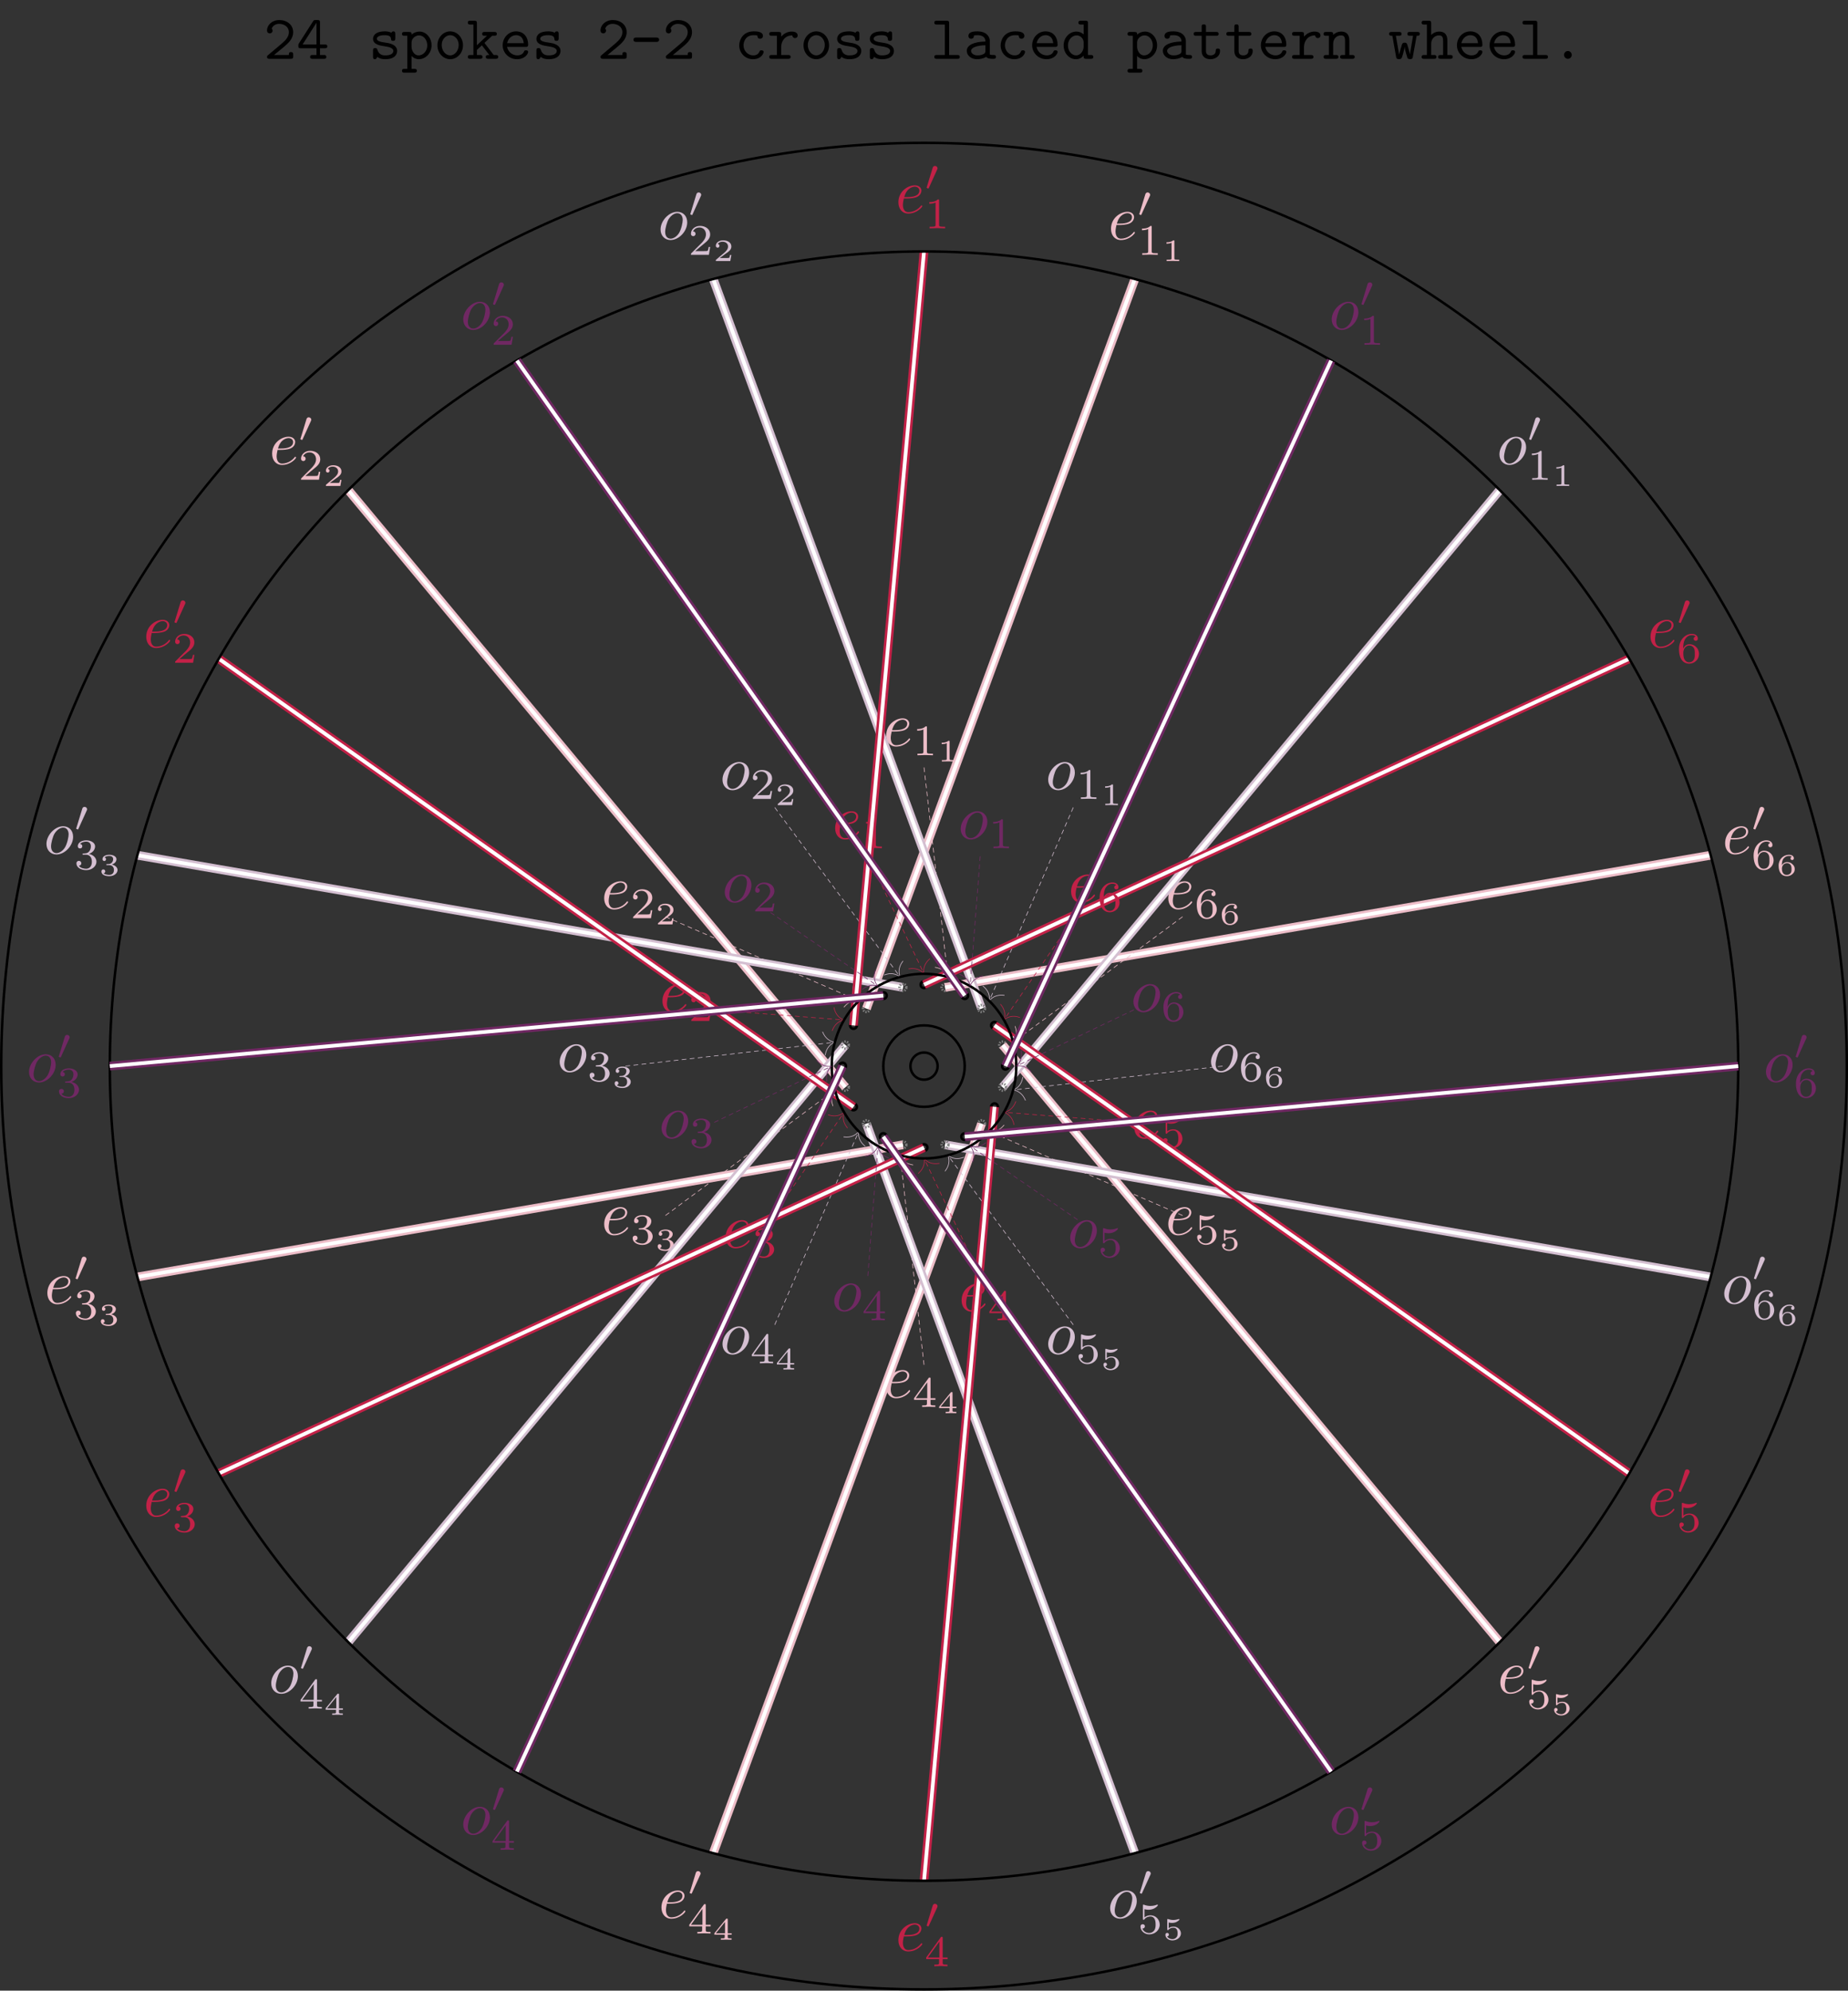 <?xml version="1.0" encoding="UTF-8"?>
<svg xmlns="http://www.w3.org/2000/svg" xmlns:xlink="http://www.w3.org/1999/xlink" width="295.805pt" height="318.464pt" viewBox="0 0 295.805 318.464" version="1.1">
<rect x="0" y="0" width="295.805" height="318.464" fill="#333333" stroke="none"/>
<defs>
<g>
<symbol overflow="visible" id="glyph0-0">
<path style="stroke:none;" d=""/>
</symbol>
<symbol overflow="visible" id="glyph0-1">
<path style="stroke:none;" d="M 1.859 -2.297 C 2.156 -2.297 2.891 -2.328 3.391 -2.531 C 4.094 -2.828 4.141 -3.422 4.141 -3.562 C 4.141 -4 3.766 -4.406 3.078 -4.406 C 1.969 -4.406 0.453 -3.438 0.453 -1.688 C 0.453 -0.672 1.047 0.109 2.031 0.109 C 3.453 0.109 4.281 -0.953 4.281 -1.062 C 4.281 -1.125 4.234 -1.203 4.172 -1.203 C 4.109 -1.203 4.094 -1.172 4.031 -1.094 C 3.25 -0.109 2.156 -0.109 2.047 -0.109 C 1.266 -0.109 1.172 -0.953 1.172 -1.266 C 1.172 -1.391 1.188 -1.688 1.328 -2.297 Z M 1.391 -2.516 C 1.781 -4.031 2.812 -4.188 3.078 -4.188 C 3.531 -4.188 3.812 -3.891 3.812 -3.562 C 3.812 -2.516 2.219 -2.516 1.797 -2.516 Z M 1.391 -2.516 "/>
</symbol>
<symbol overflow="visible" id="glyph0-2">
<path style="stroke:none;" d="M 4.672 -2.719 C 4.672 -3.766 3.984 -4.406 3.078 -4.406 C 1.75 -4.406 0.406 -2.984 0.406 -1.578 C 0.406 -0.594 1.078 0.109 2 0.109 C 3.328 0.109 4.672 -1.266 4.672 -2.719 Z M 2.016 -0.109 C 1.578 -0.109 1.141 -0.422 1.141 -1.203 C 1.141 -1.688 1.406 -2.766 1.719 -3.266 C 2.219 -4.031 2.797 -4.188 3.078 -4.188 C 3.656 -4.188 3.953 -3.703 3.953 -3.109 C 3.953 -2.719 3.75 -1.672 3.375 -1.031 C 3.016 -0.453 2.469 -0.109 2.016 -0.109 Z M 2.016 -0.109 "/>
</symbol>
<symbol overflow="visible" id="glyph1-0">
<path style="stroke:none;" d=""/>
</symbol>
<symbol overflow="visible" id="glyph1-1">
<path style="stroke:none;" d="M 2.328 -4.438 C 2.328 -4.625 2.328 -4.625 2.125 -4.625 C 1.672 -4.188 1.047 -4.188 0.766 -4.188 L 0.766 -3.938 C 0.922 -3.938 1.391 -3.938 1.766 -4.125 L 1.766 -0.578 C 1.766 -0.344 1.766 -0.25 1.078 -0.25 L 0.812 -0.25 L 0.812 0 C 0.938 0 1.797 -0.031 2.047 -0.031 C 2.266 -0.031 3.141 0 3.297 0 L 3.297 -0.25 L 3.031 -0.25 C 2.328 -0.25 2.328 -0.344 2.328 -0.578 Z M 2.328 -4.438 "/>
</symbol>
<symbol overflow="visible" id="glyph1-2">
<path style="stroke:none;" d="M 3.516 -1.266 L 3.281 -1.266 C 3.266 -1.109 3.188 -0.703 3.094 -0.641 C 3.047 -0.594 2.516 -0.594 2.406 -0.594 L 1.125 -0.594 C 1.859 -1.234 2.109 -1.438 2.516 -1.766 C 3.031 -2.172 3.516 -2.609 3.516 -3.266 C 3.516 -4.109 2.781 -4.625 1.891 -4.625 C 1.031 -4.625 0.438 -4.016 0.438 -3.375 C 0.438 -3.031 0.734 -2.984 0.812 -2.984 C 0.969 -2.984 1.172 -3.109 1.172 -3.359 C 1.172 -3.484 1.125 -3.734 0.766 -3.734 C 0.984 -4.219 1.453 -4.375 1.781 -4.375 C 2.484 -4.375 2.844 -3.828 2.844 -3.266 C 2.844 -2.656 2.406 -2.188 2.188 -1.938 L 0.516 -0.266 C 0.438 -0.203 0.438 -0.188 0.438 0 L 3.312 0 Z M 3.516 -1.266 "/>
</symbol>
<symbol overflow="visible" id="glyph1-3">
<path style="stroke:none;" d="M 1.906 -2.328 C 2.453 -2.328 2.844 -1.953 2.844 -1.203 C 2.844 -0.344 2.328 -0.078 1.938 -0.078 C 1.656 -0.078 1.031 -0.156 0.75 -0.578 C 1.078 -0.578 1.156 -0.812 1.156 -0.969 C 1.156 -1.188 0.984 -1.344 0.766 -1.344 C 0.578 -1.344 0.375 -1.219 0.375 -0.938 C 0.375 -0.281 1.094 0.141 1.938 0.141 C 2.906 0.141 3.578 -0.516 3.578 -1.203 C 3.578 -1.75 3.141 -2.297 2.375 -2.453 C 3.094 -2.719 3.359 -3.234 3.359 -3.672 C 3.359 -4.219 2.734 -4.625 1.953 -4.625 C 1.188 -4.625 0.594 -4.25 0.594 -3.688 C 0.594 -3.453 0.75 -3.328 0.953 -3.328 C 1.172 -3.328 1.312 -3.484 1.312 -3.672 C 1.312 -3.875 1.172 -4.031 0.953 -4.047 C 1.203 -4.344 1.672 -4.422 1.938 -4.422 C 2.25 -4.422 2.688 -4.266 2.688 -3.672 C 2.688 -3.375 2.594 -3.047 2.406 -2.844 C 2.188 -2.578 1.984 -2.562 1.641 -2.531 C 1.469 -2.516 1.453 -2.516 1.422 -2.516 C 1.406 -2.516 1.344 -2.5 1.344 -2.422 C 1.344 -2.328 1.406 -2.328 1.531 -2.328 Z M 1.906 -2.328 "/>
</symbol>
<symbol overflow="visible" id="glyph1-4">
<path style="stroke:none;" d="M 3.688 -1.141 L 3.688 -1.391 L 2.906 -1.391 L 2.906 -4.5 C 2.906 -4.641 2.906 -4.703 2.766 -4.703 C 2.672 -4.703 2.641 -4.703 2.578 -4.594 L 0.266 -1.391 L 0.266 -1.141 L 2.328 -1.141 L 2.328 -0.578 C 2.328 -0.328 2.328 -0.25 1.75 -0.25 L 1.562 -0.25 L 1.562 0 C 1.922 -0.016 2.359 -0.031 2.609 -0.031 C 2.875 -0.031 3.312 -0.016 3.672 0 L 3.672 -0.25 L 3.484 -0.25 C 2.906 -0.25 2.906 -0.328 2.906 -0.578 L 2.906 -1.141 Z M 2.375 -3.938 L 2.375 -1.391 L 0.531 -1.391 Z M 2.375 -3.938 "/>
</symbol>
<symbol overflow="visible" id="glyph1-5">
<path style="stroke:none;" d="M 1.078 -3.891 C 1.438 -3.797 1.641 -3.797 1.75 -3.797 C 2.672 -3.797 3.219 -4.422 3.219 -4.531 C 3.219 -4.609 3.172 -4.625 3.141 -4.625 C 3.125 -4.625 3.109 -4.625 3.078 -4.609 C 2.906 -4.547 2.547 -4.406 2.031 -4.406 C 1.828 -4.406 1.469 -4.422 1.016 -4.594 C 0.938 -4.625 0.922 -4.625 0.922 -4.625 C 0.828 -4.625 0.828 -4.547 0.828 -4.438 L 0.828 -2.391 C 0.828 -2.266 0.828 -2.188 0.938 -2.188 C 1 -2.188 1.016 -2.188 1.078 -2.281 C 1.375 -2.656 1.812 -2.719 2.047 -2.719 C 2.469 -2.719 2.656 -2.391 2.688 -2.328 C 2.812 -2.094 2.859 -1.828 2.859 -1.422 C 2.859 -1.219 2.859 -0.812 2.641 -0.5 C 2.469 -0.25 2.172 -0.078 1.828 -0.078 C 1.375 -0.078 0.906 -0.328 0.734 -0.797 C 1 -0.781 1.141 -0.953 1.141 -1.141 C 1.141 -1.438 0.875 -1.484 0.781 -1.484 C 0.781 -1.484 0.438 -1.484 0.438 -1.109 C 0.438 -0.484 1.016 0.141 1.844 0.141 C 2.734 0.141 3.516 -0.516 3.516 -1.406 C 3.516 -2.188 2.922 -2.906 2.062 -2.906 C 1.75 -2.906 1.391 -2.844 1.078 -2.578 Z M 1.078 -3.891 "/>
</symbol>
<symbol overflow="visible" id="glyph1-6">
<path style="stroke:none;" d="M 1.047 -2.281 C 1.047 -2.844 1.094 -3.359 1.359 -3.797 C 1.594 -4.172 1.969 -4.422 2.422 -4.422 C 2.625 -4.422 2.906 -4.375 3.047 -4.188 C 2.875 -4.172 2.719 -4.047 2.719 -3.844 C 2.719 -3.672 2.844 -3.516 3.047 -3.516 C 3.266 -3.516 3.391 -3.656 3.391 -3.859 C 3.391 -4.266 3.094 -4.625 2.406 -4.625 C 1.406 -4.625 0.375 -3.703 0.375 -2.203 C 0.375 -0.406 1.219 0.141 2 0.141 C 2.844 0.141 3.578 -0.516 3.578 -1.422 C 3.578 -2.312 2.875 -2.969 2.062 -2.969 C 1.5 -2.969 1.203 -2.594 1.047 -2.281 Z M 2 -0.078 C 1.641 -0.078 1.375 -0.281 1.219 -0.594 C 1.125 -0.797 1.062 -1.156 1.062 -1.562 C 1.062 -2.25 1.469 -2.766 2.031 -2.766 C 2.344 -2.766 2.562 -2.641 2.734 -2.391 C 2.906 -2.125 2.906 -1.828 2.906 -1.422 C 2.906 -1.031 2.906 -0.734 2.719 -0.453 C 2.562 -0.219 2.328 -0.078 2 -0.078 Z M 2 -0.078 "/>
</symbol>
<symbol overflow="visible" id="glyph2-0">
<path style="stroke:none;" d=""/>
</symbol>
<symbol overflow="visible" id="glyph2-1">
<path style="stroke:none;" d="M 1.984 -3.172 C 1.984 -3.312 1.969 -3.312 1.797 -3.312 C 1.453 -3 0.891 -3 0.797 -3 L 0.719 -3 L 0.719 -2.781 L 0.797 -2.781 C 0.906 -2.781 1.234 -2.797 1.531 -2.922 L 1.531 -0.422 C 1.531 -0.281 1.531 -0.219 1 -0.219 L 0.75 -0.219 L 0.75 0 C 1.016 -0.016 1.469 -0.016 1.75 -0.016 C 2.047 -0.016 2.484 -0.016 2.766 0 L 2.766 -0.219 L 2.516 -0.219 C 1.984 -0.219 1.984 -0.281 1.984 -0.422 Z M 1.984 -3.172 "/>
</symbol>
<symbol overflow="visible" id="glyph2-2">
<path style="stroke:none;" d="M 2.938 -0.969 L 2.719 -0.969 C 2.719 -0.875 2.656 -0.562 2.578 -0.516 C 2.547 -0.484 2.125 -0.484 2.047 -0.484 L 1.078 -0.484 C 1.406 -0.719 1.766 -1 2.062 -1.203 C 2.516 -1.516 2.938 -1.797 2.938 -2.328 C 2.938 -2.969 2.328 -3.312 1.625 -3.312 C 0.953 -3.312 0.453 -2.938 0.453 -2.438 C 0.453 -2.188 0.672 -2.141 0.75 -2.141 C 0.875 -2.141 1.031 -2.234 1.031 -2.438 C 1.031 -2.609 0.906 -2.719 0.75 -2.719 C 0.891 -2.953 1.188 -3.094 1.516 -3.094 C 2 -3.094 2.406 -2.812 2.406 -2.328 C 2.406 -1.906 2.109 -1.578 1.734 -1.266 L 0.516 -0.234 C 0.469 -0.188 0.453 -0.188 0.453 -0.156 L 0.453 0 L 2.766 0 Z M 2.938 -0.969 "/>
</symbol>
<symbol overflow="visible" id="glyph2-3">
<path style="stroke:none;" d="M 1.641 -1.656 C 2.109 -1.656 2.406 -1.359 2.406 -0.875 C 2.406 -0.359 2.094 -0.094 1.656 -0.094 C 1.594 -0.094 1 -0.094 0.75 -0.359 C 0.953 -0.391 1.016 -0.531 1.016 -0.656 C 1.016 -0.844 0.875 -0.969 0.703 -0.969 C 0.547 -0.969 0.406 -0.859 0.406 -0.641 C 0.406 -0.125 0.984 0.109 1.672 0.109 C 2.484 0.109 2.984 -0.391 2.984 -0.875 C 2.984 -1.281 2.625 -1.625 2.062 -1.75 C 2.656 -1.953 2.812 -2.328 2.812 -2.609 C 2.812 -3.016 2.312 -3.312 1.688 -3.312 C 1.062 -3.312 0.578 -3.062 0.578 -2.609 C 0.578 -2.375 0.766 -2.312 0.859 -2.312 C 1 -2.312 1.141 -2.422 1.141 -2.609 C 1.141 -2.719 1.078 -2.859 0.906 -2.891 C 1.109 -3.109 1.562 -3.125 1.672 -3.125 C 2.031 -3.125 2.281 -2.953 2.281 -2.609 C 2.281 -2.312 2.094 -1.859 1.578 -1.828 C 1.438 -1.828 1.422 -1.828 1.281 -1.812 C 1.234 -1.812 1.172 -1.812 1.172 -1.734 C 1.172 -1.656 1.219 -1.656 1.312 -1.656 Z M 1.641 -1.656 "/>
</symbol>
<symbol overflow="visible" id="glyph2-4">
<path style="stroke:none;" d="M 3.078 -0.812 L 3.078 -1.031 L 2.453 -1.031 L 2.453 -3.219 C 2.453 -3.344 2.453 -3.375 2.312 -3.375 C 2.219 -3.375 2.219 -3.375 2.156 -3.297 L 0.312 -1.031 L 0.312 -0.812 L 1.969 -0.812 L 1.969 -0.422 C 1.969 -0.266 1.969 -0.219 1.547 -0.219 L 1.359 -0.219 L 1.359 0 C 1.594 -0.016 1.922 -0.016 2.219 -0.016 C 2.5 -0.016 2.828 -0.016 3.062 0 L 3.062 -0.219 L 2.891 -0.219 C 2.453 -0.219 2.453 -0.266 2.453 -0.422 L 2.453 -0.812 Z M 2.016 -2.844 L 2.016 -1.031 L 0.547 -1.031 Z M 2.016 -2.844 "/>
</symbol>
<symbol overflow="visible" id="glyph2-5">
<path style="stroke:none;" d="M 0.984 -2.75 C 1.234 -2.688 1.469 -2.688 1.516 -2.688 C 1.859 -2.688 2.109 -2.781 2.234 -2.844 C 2.359 -2.906 2.703 -3.125 2.703 -3.234 C 2.703 -3.312 2.641 -3.312 2.625 -3.312 C 2.609 -3.312 2.609 -3.312 2.547 -3.297 C 2.359 -3.234 2.047 -3.156 1.719 -3.156 C 1.438 -3.156 1.172 -3.203 0.906 -3.297 C 0.844 -3.312 0.844 -3.312 0.828 -3.312 C 0.75 -3.312 0.75 -3.266 0.75 -3.188 L 0.75 -1.688 C 0.75 -1.594 0.75 -1.531 0.859 -1.531 C 0.906 -1.531 0.906 -1.547 0.953 -1.594 C 1.141 -1.812 1.406 -1.922 1.75 -1.922 C 2.031 -1.922 2.203 -1.766 2.266 -1.656 C 2.375 -1.484 2.406 -1.266 2.406 -1.016 C 2.406 -0.812 2.391 -0.531 2.188 -0.344 C 1.969 -0.109 1.688 -0.094 1.578 -0.094 C 1.25 -0.094 0.891 -0.234 0.734 -0.531 C 0.938 -0.547 1.016 -0.688 1.016 -0.812 C 1.016 -0.969 0.891 -1.094 0.734 -1.094 C 0.625 -1.094 0.453 -1.016 0.453 -0.797 C 0.453 -0.297 0.938 0.109 1.578 0.109 C 2.328 0.109 2.938 -0.391 2.938 -1 C 2.938 -1.562 2.453 -2.094 1.766 -2.094 C 1.453 -2.094 1.188 -2.016 0.984 -1.844 Z M 0.984 -2.75 "/>
</symbol>
<symbol overflow="visible" id="glyph2-6">
<path style="stroke:none;" d="M 0.922 -1.641 C 0.938 -1.859 0.938 -2.266 1.109 -2.578 C 1.266 -2.844 1.578 -3.125 2.047 -3.125 C 2.141 -3.125 2.375 -3.125 2.516 -3 C 2.438 -2.984 2.312 -2.906 2.312 -2.734 C 2.312 -2.578 2.422 -2.469 2.578 -2.469 C 2.656 -2.469 2.844 -2.516 2.844 -2.75 C 2.844 -3.016 2.641 -3.312 2.047 -3.312 C 1.188 -3.312 0.406 -2.609 0.406 -1.578 C 0.406 -0.391 0.984 0.109 1.703 0.109 C 2.203 0.109 2.438 -0.078 2.609 -0.219 C 2.922 -0.484 2.984 -0.766 2.984 -1.016 C 2.984 -1.328 2.891 -1.562 2.625 -1.797 C 2.406 -2 2.188 -2.141 1.75 -2.141 C 1.453 -2.141 1.141 -2 0.922 -1.641 Z M 1.703 -0.094 C 0.938 -0.094 0.938 -0.922 0.938 -1.125 C 0.938 -1.516 1.219 -1.969 1.734 -1.969 C 2 -1.969 2.156 -1.906 2.312 -1.703 C 2.453 -1.516 2.469 -1.312 2.469 -1.031 C 2.469 -0.734 2.469 -0.547 2.297 -0.344 C 2.156 -0.188 1.984 -0.094 1.703 -0.094 Z M 1.703 -0.094 "/>
</symbol>
<symbol overflow="visible" id="glyph3-0">
<path style="stroke:none;" d=""/>
</symbol>
<symbol overflow="visible" id="glyph3-1">
<path style="stroke:none;" d="M 2.016 -3.297 C 2.078 -3.406 2.078 -3.469 2.078 -3.516 C 2.078 -3.734 1.891 -3.891 1.672 -3.891 C 1.406 -3.891 1.328 -3.672 1.297 -3.562 L 0.375 -0.547 C 0.359 -0.531 0.328 -0.453 0.328 -0.438 C 0.328 -0.359 0.547 -0.281 0.609 -0.281 C 0.656 -0.281 0.656 -0.297 0.703 -0.406 Z M 2.016 -3.297 "/>
</symbol>
<symbol overflow="visible" id="glyph4-0">
<path style="stroke:none;" d=""/>
</symbol>
<symbol overflow="visible" id="glyph4-1">
<path style="stroke:none;" d="M 0.672 -0.578 C 0.578 -0.5 0.516 -0.453 0.516 -0.312 C 0.516 0 0.766 0 0.922 0 L 4.312 0 C 4.641 0 4.703 -0.094 4.703 -0.406 L 4.703 -0.672 C 4.703 -0.859 4.703 -1.078 4.359 -1.078 C 4.016 -1.078 4.016 -0.891 4.016 -0.609 L 1.641 -0.609 C 2.234 -1.109 3.188 -1.859 3.625 -2.266 C 4.25 -2.828 4.703 -3.453 4.703 -4.25 C 4.703 -5.453 3.703 -6.203 2.484 -6.203 C 1.312 -6.203 0.516 -5.391 0.516 -4.531 C 0.516 -4.172 0.797 -4.062 0.969 -4.062 C 1.172 -4.062 1.406 -4.234 1.406 -4.5 C 1.406 -4.625 1.359 -4.75 1.266 -4.828 C 1.422 -5.281 1.891 -5.594 2.438 -5.594 C 3.25 -5.594 4.016 -5.141 4.016 -4.25 C 4.016 -3.562 3.531 -2.984 2.875 -2.438 Z M 0.672 -0.578 "/>
</symbol>
<symbol overflow="visible" id="glyph4-2">
<path style="stroke:none;" d="M 0.375 -2.438 C 0.297 -2.297 0.297 -2.281 0.297 -2.078 C 0.297 -1.75 0.375 -1.688 0.688 -1.688 L 3.203 -1.688 L 3.203 -0.609 L 2.578 -0.609 C 2.422 -0.609 2.188 -0.609 2.188 -0.297 C 2.188 0 2.438 0 2.578 0 L 4.375 0 C 4.531 0 4.781 0 4.781 -0.297 C 4.781 -0.609 4.531 -0.609 4.375 -0.609 L 3.766 -0.609 L 3.766 -1.688 L 4.531 -1.688 C 4.688 -1.688 4.938 -1.688 4.938 -1.984 C 4.938 -2.297 4.688 -2.297 4.531 -2.297 L 3.766 -2.297 L 3.766 -5.797 C 3.766 -6.125 3.688 -6.203 3.344 -6.203 L 3.078 -6.203 C 2.828 -6.203 2.781 -6.203 2.656 -6 Z M 0.984 -2.297 L 3.203 -5.766 L 3.203 -2.297 Z M 0.984 -2.297 "/>
</symbol>
<symbol overflow="visible" id="glyph4-3">
<path style="stroke:none;" d="M 2.969 -2.547 C 2.734 -2.578 2.547 -2.609 2.297 -2.656 C 2 -2.703 1.328 -2.828 1.328 -3.203 C 1.328 -3.469 1.641 -3.781 2.594 -3.781 C 3.422 -3.781 3.562 -3.484 3.594 -3.219 C 3.594 -3.047 3.625 -2.875 3.922 -2.875 C 4.281 -2.875 4.281 -3.094 4.281 -3.297 L 4.281 -3.984 C 4.281 -4.141 4.281 -4.391 3.984 -4.391 C 3.734 -4.391 3.703 -4.25 3.672 -4.172 C 3.234 -4.391 2.797 -4.391 2.609 -4.391 C 0.953 -4.391 0.719 -3.562 0.719 -3.203 C 0.719 -2.297 1.766 -2.125 2.688 -1.984 C 3.172 -1.906 3.969 -1.781 3.969 -1.25 C 3.969 -0.875 3.594 -0.547 2.688 -0.547 C 2.219 -0.547 1.672 -0.656 1.422 -1.438 C 1.359 -1.609 1.328 -1.719 1.062 -1.719 C 0.719 -1.719 0.719 -1.516 0.719 -1.312 L 0.719 -0.344 C 0.719 -0.188 0.719 0.062 1.016 0.062 C 1.109 0.062 1.266 0.047 1.391 -0.312 C 1.875 0.047 2.406 0.062 2.688 0.062 C 4.25 0.062 4.578 -0.766 4.578 -1.25 C 4.578 -2.281 3.297 -2.5 2.969 -2.547 Z M 2.969 -2.547 "/>
</symbol>
<symbol overflow="visible" id="glyph4-4">
<path style="stroke:none;" d="M 1.656 -2.625 C 1.656 -3.219 2.234 -3.75 2.859 -3.75 C 3.594 -3.75 4.172 -3.016 4.172 -2.156 C 4.172 -1.203 3.484 -0.547 2.781 -0.547 C 2 -0.547 1.656 -1.422 1.656 -1.906 Z M 1.656 -0.453 C 2.062 -0.031 2.5 0.062 2.812 0.062 C 3.891 0.062 4.859 -0.891 4.859 -2.156 C 4.859 -3.375 3.984 -4.359 2.922 -4.359 C 2.438 -4.359 2 -4.172 1.656 -3.875 C 1.656 -4.156 1.641 -4.297 1.25 -4.297 L 0.531 -4.297 C 0.375 -4.297 0.125 -4.297 0.125 -3.984 C 0.125 -3.688 0.375 -3.688 0.516 -3.688 L 0.969 -3.688 L 0.969 1.609 L 0.531 1.609 C 0.375 1.609 0.125 1.609 0.125 1.906 C 0.125 2.219 0.375 2.219 0.516 2.219 L 2.109 2.219 C 2.25 2.219 2.5 2.219 2.5 1.906 C 2.5 1.609 2.25 1.609 2.094 1.609 L 1.656 1.609 Z M 1.656 -0.453 "/>
</symbol>
<symbol overflow="visible" id="glyph4-5">
<path style="stroke:none;" d="M 4.656 -2.156 C 4.656 -3.406 3.734 -4.391 2.609 -4.391 C 1.5 -4.391 0.562 -3.406 0.562 -2.156 C 0.562 -0.891 1.516 0.062 2.609 0.062 C 3.703 0.062 4.656 -0.891 4.656 -2.156 Z M 2.609 -0.547 C 1.875 -0.547 1.25 -1.297 1.25 -2.219 C 1.25 -3.125 1.906 -3.781 2.609 -3.781 C 3.328 -3.781 3.969 -3.125 3.969 -2.219 C 3.969 -1.297 3.344 -0.547 2.609 -0.547 Z M 2.609 -0.547 "/>
</symbol>
<symbol overflow="visible" id="glyph4-6">
<path style="stroke:none;" d="M 2.859 -2.547 L 4.094 -3.688 L 4.438 -3.688 C 4.578 -3.688 4.844 -3.688 4.844 -3.984 C 4.844 -4.297 4.578 -4.297 4.438 -4.297 L 2.906 -4.297 C 2.734 -4.297 2.5 -4.297 2.5 -3.984 C 2.5 -3.688 2.75 -3.688 2.906 -3.688 L 3.266 -3.688 L 1.656 -2.172 L 1.656 -5.688 C 1.656 -5.984 1.594 -6.094 1.25 -6.094 L 0.609 -6.094 C 0.453 -6.094 0.203 -6.094 0.203 -5.797 C 0.203 -5.484 0.453 -5.484 0.609 -5.484 L 1.094 -5.484 L 1.094 -0.609 L 0.609 -0.609 C 0.453 -0.609 0.203 -0.609 0.203 -0.312 C 0.203 0 0.453 0 0.609 0 L 2.141 0 C 2.297 0 2.547 0 2.547 -0.297 C 2.547 -0.609 2.297 -0.609 2.141 -0.609 L 1.656 -0.609 L 1.656 -1.422 L 2.453 -2.156 L 3.641 -0.609 C 3.281 -0.609 3.078 -0.609 3.078 -0.297 C 3.078 0 3.328 0 3.484 0 L 4.656 0 C 4.812 0 5.062 0 5.062 -0.297 C 5.062 -0.609 4.812 -0.609 4.656 -0.609 L 4.344 -0.609 Z M 2.859 -2.547 "/>
</symbol>
<symbol overflow="visible" id="glyph4-7">
<path style="stroke:none;" d="M 4.234 -1.906 C 4.438 -1.906 4.625 -1.906 4.625 -2.266 C 4.625 -3.406 3.984 -4.391 2.688 -4.391 C 1.5 -4.391 0.547 -3.391 0.547 -2.156 C 0.547 -0.953 1.562 0.062 2.844 0.062 C 4.156 0.062 4.625 -0.844 4.625 -1.094 C 4.625 -1.359 4.344 -1.359 4.281 -1.359 C 4.094 -1.359 4.016 -1.328 3.953 -1.141 C 3.734 -0.641 3.188 -0.547 2.906 -0.547 C 2.156 -0.547 1.422 -1.047 1.25 -1.906 Z M 1.266 -2.5 C 1.406 -3.234 2 -3.781 2.688 -3.781 C 3.203 -3.781 3.828 -3.531 3.922 -2.5 Z M 1.266 -2.5 "/>
</symbol>
<symbol overflow="visible" id="glyph4-8">
<path style="stroke:none;" d="M 4.203 -2.703 C 4.312 -2.703 4.672 -2.703 4.672 -3.047 C 4.672 -3.406 4.312 -3.406 4.203 -3.406 L 1.031 -3.406 C 0.906 -3.406 0.562 -3.406 0.562 -3.047 C 0.562 -2.703 0.906 -2.703 1.031 -2.703 Z M 4.203 -2.703 "/>
</symbol>
<symbol overflow="visible" id="glyph4-9">
<path style="stroke:none;" d="M 4.641 -1.094 C 4.641 -1.359 4.359 -1.359 4.297 -1.359 C 4.141 -1.359 4.031 -1.344 3.969 -1.141 C 3.906 -1.016 3.719 -0.547 2.984 -0.547 C 2.141 -0.547 1.422 -1.25 1.422 -2.156 C 1.422 -2.625 1.688 -3.781 3.047 -3.781 C 3.25 -3.781 3.641 -3.781 3.641 -3.688 C 3.656 -3.344 3.844 -3.203 4.078 -3.203 C 4.312 -3.203 4.531 -3.375 4.531 -3.656 C 4.531 -4.391 3.484 -4.391 3.047 -4.391 C 1.328 -4.391 0.734 -3.031 0.734 -2.156 C 0.734 -0.953 1.672 0.062 2.922 0.062 C 4.312 0.062 4.641 -0.922 4.641 -1.094 Z M 4.641 -1.094 "/>
</symbol>
<symbol overflow="visible" id="glyph4-10">
<path style="stroke:none;" d="M 2.219 -1.859 C 2.219 -2.797 2.797 -3.75 4 -3.75 C 4.016 -3.516 4.188 -3.312 4.438 -3.312 C 4.656 -3.312 4.859 -3.469 4.859 -3.734 C 4.859 -3.938 4.734 -4.359 3.906 -4.359 C 3.406 -4.359 2.766 -4.172 2.219 -3.547 L 2.219 -3.891 C 2.219 -4.203 2.156 -4.297 1.812 -4.297 L 0.719 -4.297 C 0.562 -4.297 0.312 -4.297 0.312 -4 C 0.312 -3.688 0.562 -3.688 0.719 -3.688 L 1.531 -3.688 L 1.531 -0.609 L 0.719 -0.609 C 0.562 -0.609 0.312 -0.609 0.312 -0.312 C 0.312 0 0.562 0 0.719 0 L 3.312 0 C 3.469 0 3.734 0 3.734 -0.297 C 3.734 -0.609 3.469 -0.609 3.312 -0.609 L 2.219 -0.609 Z M 2.219 -1.859 "/>
</symbol>
<symbol overflow="visible" id="glyph4-11">
<path style="stroke:none;" d="M 2.953 -5.688 C 2.953 -5.984 2.906 -6.094 2.562 -6.094 L 0.984 -6.094 C 0.828 -6.094 0.578 -6.094 0.578 -5.781 C 0.578 -5.484 0.844 -5.484 0.984 -5.484 L 2.266 -5.484 L 2.266 -0.609 L 0.984 -0.609 C 0.828 -0.609 0.578 -0.609 0.578 -0.297 C 0.578 0 0.844 0 0.984 0 L 4.25 0 C 4.406 0 4.656 0 4.656 -0.297 C 4.656 -0.609 4.422 -0.609 4.25 -0.609 L 2.953 -0.609 Z M 2.953 -5.688 "/>
</symbol>
<symbol overflow="visible" id="glyph4-12">
<path style="stroke:none;" d="M 3.656 -0.312 C 3.875 -0.016 4.344 0 4.719 0 C 5 0 5.219 0 5.219 -0.312 C 5.219 -0.609 4.969 -0.609 4.828 -0.609 C 4.406 -0.609 4.312 -0.656 4.234 -0.688 L 4.234 -2.844 C 4.234 -3.547 3.688 -4.391 2.25 -4.391 C 1.828 -4.391 0.812 -4.391 0.812 -3.656 C 0.812 -3.359 1.016 -3.203 1.25 -3.203 C 1.406 -3.203 1.688 -3.297 1.688 -3.656 C 1.688 -3.734 1.703 -3.75 1.906 -3.766 C 2.047 -3.781 2.172 -3.781 2.266 -3.781 C 3.016 -3.781 3.531 -3.469 3.531 -2.766 C 1.781 -2.734 0.547 -2.234 0.547 -1.281 C 0.547 -0.594 1.172 0.062 2.188 0.062 C 2.562 0.062 3.188 -0.016 3.656 -0.312 Z M 3.531 -2.172 L 3.531 -1.328 C 3.531 -1.109 3.531 -0.891 3.156 -0.719 C 2.797 -0.547 2.344 -0.547 2.266 -0.547 C 1.641 -0.547 1.234 -0.891 1.234 -1.281 C 1.234 -1.766 2.094 -2.141 3.531 -2.172 Z M 3.531 -2.172 "/>
</symbol>
<symbol overflow="visible" id="glyph4-13">
<path style="stroke:none;" d="M 3.562 -0.5 C 3.562 -0.141 3.562 0 3.969 0 L 4.688 0 C 4.859 0 5.109 0 5.109 -0.312 C 5.109 -0.609 4.844 -0.609 4.703 -0.609 L 4.25 -0.609 L 4.25 -5.688 C 4.25 -5.984 4.203 -6.094 3.859 -6.094 L 3.125 -6.094 C 2.969 -6.094 2.719 -6.094 2.719 -5.781 C 2.719 -5.484 2.984 -5.484 3.125 -5.484 L 3.562 -5.484 L 3.562 -3.906 C 3.234 -4.203 2.828 -4.359 2.406 -4.359 C 1.312 -4.359 0.359 -3.406 0.359 -2.141 C 0.359 -0.906 1.25 0.062 2.312 0.062 C 2.875 0.062 3.297 -0.203 3.562 -0.5 Z M 3.562 -2.641 L 3.562 -1.938 C 3.562 -1.375 3.125 -0.547 2.359 -0.547 C 1.641 -0.547 1.047 -1.25 1.047 -2.141 C 1.047 -3.094 1.75 -3.75 2.438 -3.75 C 3.078 -3.75 3.562 -3.188 3.562 -2.641 Z M 3.562 -2.641 "/>
</symbol>
<symbol overflow="visible" id="glyph4-14">
<path style="stroke:none;" d="M 2.219 -3.688 L 3.844 -3.688 C 4 -3.688 4.25 -3.688 4.25 -3.984 C 4.25 -4.297 4 -4.297 3.844 -4.297 L 2.219 -4.297 L 2.219 -5.109 C 2.219 -5.297 2.219 -5.516 1.875 -5.516 C 1.531 -5.516 1.531 -5.312 1.531 -5.109 L 1.531 -4.297 L 0.656 -4.297 C 0.5 -4.297 0.25 -4.297 0.25 -3.984 C 0.25 -3.688 0.5 -3.688 0.641 -3.688 L 1.531 -3.688 L 1.531 -1.25 C 1.531 -0.297 2.203 0.062 2.938 0.062 C 3.672 0.062 4.469 -0.375 4.469 -1.25 C 4.469 -1.438 4.469 -1.641 4.125 -1.641 C 3.797 -1.641 3.781 -1.438 3.781 -1.266 C 3.781 -0.641 3.203 -0.547 2.984 -0.547 C 2.219 -0.547 2.219 -1.062 2.219 -1.312 Z M 2.219 -3.688 "/>
</symbol>
<symbol overflow="visible" id="glyph4-15">
<path style="stroke:none;" d="M 1.656 -3.828 C 1.656 -4.141 1.656 -4.297 1.25 -4.297 L 0.531 -4.297 C 0.375 -4.297 0.125 -4.297 0.125 -3.984 C 0.125 -3.688 0.375 -3.688 0.516 -3.688 L 0.969 -3.688 L 0.969 -0.609 L 0.531 -0.609 C 0.375 -0.609 0.125 -0.609 0.125 -0.297 C 0.125 0 0.375 0 0.516 0 L 2.109 0 C 2.25 0 2.5 0 2.5 -0.297 C 2.5 -0.609 2.25 -0.609 2.094 -0.609 L 1.656 -0.609 L 1.656 -2.375 C 1.656 -3.375 2.391 -3.75 2.906 -3.75 C 3.422 -3.75 3.562 -3.469 3.562 -2.875 L 3.562 -0.609 L 3.188 -0.609 C 3.016 -0.609 2.766 -0.609 2.766 -0.297 C 2.766 0 3.047 0 3.188 0 L 4.703 0 C 4.844 0 5.109 0 5.109 -0.297 C 5.109 -0.609 4.859 -0.609 4.688 -0.609 L 4.25 -0.609 L 4.25 -2.922 C 4.25 -3.922 3.75 -4.359 2.953 -4.359 C 2.297 -4.359 1.844 -4.016 1.656 -3.828 Z M 1.656 -3.828 "/>
</symbol>
<symbol overflow="visible" id="glyph4-16">
<path style="stroke:none;" d="M 4.562 -3.688 C 4.859 -3.688 5.062 -3.688 5.062 -4 C 5.062 -4.297 4.828 -4.297 4.641 -4.297 L 3.5 -4.297 C 3.312 -4.297 3.078 -4.297 3.078 -4 C 3.078 -3.688 3.312 -3.688 3.5 -3.688 L 3.984 -3.688 L 3.484 -0.719 C 3.438 -0.984 3.312 -1.438 3.188 -1.844 C 3.016 -2.469 2.984 -2.578 2.625 -2.578 C 2.531 -2.578 2.344 -2.578 2.234 -2.359 C 2.203 -2.297 1.797 -0.922 1.766 -0.719 L 1.75 -0.719 L 1.234 -3.688 L 1.719 -3.688 C 1.906 -3.688 2.141 -3.688 2.141 -3.984 C 2.141 -4.297 1.906 -4.297 1.719 -4.297 L 0.578 -4.297 C 0.406 -4.297 0.156 -4.297 0.156 -4 C 0.156 -3.688 0.375 -3.688 0.672 -3.688 L 1.266 -0.344 C 1.312 -0.109 1.328 0.047 1.734 0.047 C 2.141 0.047 2.156 -0.047 2.344 -0.656 C 2.594 -1.531 2.609 -1.672 2.625 -1.891 L 2.641 -1.891 C 2.688 -1.375 3.062 -0.203 3.094 -0.125 C 3.219 0.047 3.406 0.047 3.516 0.047 C 3.891 0.047 3.922 -0.125 3.953 -0.344 Z M 4.562 -3.688 "/>
</symbol>
<symbol overflow="visible" id="glyph4-17">
<path style="stroke:none;" d="M 4.25 -2.922 C 4.25 -3.922 3.75 -4.359 2.953 -4.359 C 2.297 -4.359 1.844 -4.016 1.656 -3.828 L 1.656 -5.688 C 1.656 -5.984 1.594 -6.094 1.25 -6.094 L 0.531 -6.094 C 0.375 -6.094 0.125 -6.094 0.125 -5.781 C 0.125 -5.484 0.375 -5.484 0.516 -5.484 L 0.969 -5.484 L 0.969 -0.609 L 0.531 -0.609 C 0.375 -0.609 0.125 -0.609 0.125 -0.297 C 0.125 0 0.375 0 0.516 0 L 2.109 0 C 2.25 0 2.5 0 2.5 -0.297 C 2.5 -0.609 2.25 -0.609 2.094 -0.609 L 1.656 -0.609 L 1.656 -2.375 C 1.656 -3.375 2.391 -3.75 2.906 -3.75 C 3.422 -3.75 3.562 -3.469 3.562 -2.875 L 3.562 -0.609 L 3.188 -0.609 C 3.016 -0.609 2.766 -0.609 2.766 -0.297 C 2.766 0 3.047 0 3.188 0 L 4.703 0 C 4.844 0 5.109 0 5.109 -0.297 C 5.109 -0.609 4.859 -0.609 4.688 -0.609 L 4.25 -0.609 Z M 4.25 -2.922 "/>
</symbol>
<symbol overflow="visible" id="glyph4-18">
<path style="stroke:none;" d="M 3.234 -0.625 C 3.234 -0.984 2.938 -1.25 2.625 -1.25 C 2.25 -1.25 2 -0.938 2 -0.625 C 2 -0.266 2.297 0 2.609 0 C 2.984 0 3.234 -0.312 3.234 -0.625 Z M 3.234 -0.625 "/>
</symbol>
</g>
<clipPath id="clip1">
  <path d="M 128 157 L 179 157 L 179 318.465 L 128 318.465 Z M 128 157 "/>
</clipPath>
<clipPath id="clip2">
  <path d="M 0 21.117 L 295.805 21.117 L 295.805 318.465 L 0 318.465 Z M 0 21.117 "/>
</clipPath>
<clipPath id="clip3">
  <path d="M 134 150 L 295.805 150 L 295.805 202 L 134 202 Z M 134 150 "/>
</clipPath>
</defs>
<g id="surface1">
<path style="fill:none;stroke-width:0.1;stroke-linecap:butt;stroke-linejoin:miter;stroke:rgb(92.799%,73.9%,78.4%);stroke-opacity:1;stroke-dasharray:0.747,0.548;stroke-miterlimit:10;" d="M 149.444 197.229 L 153.253 163.811 " transform="matrix(1,0,0,-1,-1.538,320.002)"/>
<path style="fill:none;stroke-width:0.1;stroke-linecap:round;stroke-linejoin:round;stroke:rgb(92.799%,73.9%,78.4%);stroke-opacity:1;stroke-miterlimit:10;" d="M -1.712 1.851 C -1.402 0.742 -0.703 0.214 -0 0.001 C -0.701 -0.214 -1.402 -0.74 -1.713 -1.853 " transform="matrix(0.113,0.994,0.994,-0.113,151.722,156.242)"/>
<g style="fill:rgb(92.799%,73.9%,78.4%);fill-opacity:1;">
  <use xlink:href="#glyph0-1" x="141.404" y="119.33"/>
</g>
<g style="fill:rgb(92.799%,73.9%,78.4%);fill-opacity:1;">
  <use xlink:href="#glyph1-1" x="146.043" y="120.825"/>
</g>
<g style="fill:rgb(92.799%,73.9%,78.4%);fill-opacity:1;">
  <use xlink:href="#glyph2-1" x="150.014" y="121.821"/>
</g>
<g style="fill:rgb(92.799%,73.9%,78.4%);fill-opacity:1;">
  <use xlink:href="#glyph0-1" x="177.384" y="38.293"/>
</g>
<g style="fill:rgb(92.799%,73.9%,78.4%);fill-opacity:1;">
  <use xlink:href="#glyph3-1" x="182.023" y="34.678"/>
</g>
<g style="fill:rgb(92.799%,73.9%,78.4%);fill-opacity:1;">
  <use xlink:href="#glyph1-1" x="182.023" y="40.766"/>
</g>
<g style="fill:rgb(92.799%,73.9%,78.4%);fill-opacity:1;">
  <use xlink:href="#glyph2-1" x="185.994" y="41.762"/>
</g>
<path style="fill:none;stroke-width:0.399;stroke-linecap:butt;stroke-linejoin:miter;stroke:rgb(50%,50%,50%);stroke-opacity:1;stroke-dasharray:0.199,0.199;stroke-miterlimit:10;" d="M 153.358 162.033 C 153.358 162.33 153.116 162.576 152.815 162.576 C 152.515 162.576 152.272 162.33 152.272 162.033 C 152.272 161.732 152.515 161.49 152.815 161.49 C 153.116 161.49 153.358 161.732 153.358 162.033 Z M 153.358 162.033 " transform="matrix(1,0,0,-1,-1.538,320.002)"/>
<path style="fill:none;stroke-width:1.395;stroke-linecap:butt;stroke-linejoin:miter;stroke:rgb(92.799%,73.9%,78.4%);stroke-opacity:1;stroke-miterlimit:10;" d="M 152.815 162.033 L 275.331 183.174 " transform="matrix(1,0,0,-1,-1.538,320.002)"/>
<path style="fill:none;stroke-width:0.598;stroke-linecap:butt;stroke-linejoin:miter;stroke:rgb(100%,100%,100%);stroke-opacity:1;stroke-miterlimit:10;" d="M 152.815 162.033 L 275.331 183.174 " transform="matrix(1,0,0,-1,-1.538,320.002)"/>
<path style="fill:none;stroke-width:0.1;stroke-linecap:butt;stroke-linejoin:miter;stroke:rgb(92.799%,73.9%,78.4%);stroke-opacity:1;stroke-dasharray:0.747,0.548;stroke-miterlimit:10;" d="M 108.058 173.338 L 138.909 159.928 " transform="matrix(1,0,0,-1,-1.538,320.002)"/>
<path style="fill:none;stroke-width:0.1;stroke-linecap:round;stroke-linejoin:round;stroke:rgb(92.799%,73.9%,78.4%);stroke-opacity:1;stroke-miterlimit:10;" d="M -1.713 1.851 C -1.4 0.739 -0.704 0.215 -0.001 0.001 C -0.704 -0.215 -1.4 -0.739 -1.714 -1.851 " transform="matrix(0.917,0.399,0.399,-0.917,137.415,160.095)"/>
<g style="fill:rgb(92.799%,73.9%,78.4%);fill-opacity:1;">
  <use xlink:href="#glyph0-1" x="96.258" y="145.396"/>
</g>
<g style="fill:rgb(92.799%,73.9%,78.4%);fill-opacity:1;">
  <use xlink:href="#glyph1-2" x="100.896" y="146.89"/>
</g>
<g style="fill:rgb(92.799%,73.9%,78.4%);fill-opacity:1;">
  <use xlink:href="#glyph2-2" x="104.868" y="147.886"/>
</g>
<g style="fill:rgb(92.799%,73.9%,78.4%);fill-opacity:1;">
  <use xlink:href="#glyph0-1" x="43.107" y="74.274"/>
</g>
<g style="fill:rgb(92.799%,73.9%,78.4%);fill-opacity:1;">
  <use xlink:href="#glyph3-1" x="47.746" y="70.659"/>
</g>
<g style="fill:rgb(92.799%,73.9%,78.4%);fill-opacity:1;">
  <use xlink:href="#glyph1-2" x="47.746" y="76.747"/>
</g>
<g style="fill:rgb(92.799%,73.9%,78.4%);fill-opacity:1;">
  <use xlink:href="#glyph2-2" x="51.717" y="77.743"/>
</g>
<path style="fill:none;stroke-width:0.399;stroke-linecap:butt;stroke-linejoin:miter;stroke:rgb(50%,50%,50%);stroke-opacity:1;stroke-dasharray:0.199,0.199;stroke-miterlimit:10;" d="M 140.768 158.658 C 140.768 158.959 140.526 159.201 140.226 159.201 C 139.929 159.201 139.683 158.959 139.683 158.658 C 139.683 158.357 139.929 158.115 140.226 158.115 C 140.526 158.115 140.768 158.357 140.768 158.658 Z M 140.768 158.658 " transform="matrix(1,0,0,-1,-1.538,320.002)"/>
<path style="fill:none;stroke-width:1.395;stroke-linecap:butt;stroke-linejoin:miter;stroke:rgb(92.799%,73.9%,78.4%);stroke-opacity:1;stroke-miterlimit:10;" d="M 140.226 158.658 L 183.175 275.33 " transform="matrix(1,0,0,-1,-1.538,320.002)"/>
<path style="fill:none;stroke-width:0.598;stroke-linecap:butt;stroke-linejoin:miter;stroke:rgb(100%,100%,100%);stroke-opacity:1;stroke-miterlimit:10;" d="M 140.226 158.658 L 183.175 275.33 " transform="matrix(1,0,0,-1,-1.538,320.002)"/>
<path style="fill:none;stroke-width:0.1;stroke-linecap:butt;stroke-linejoin:miter;stroke:rgb(92.799%,73.9%,78.4%);stroke-opacity:1;stroke-dasharray:0.747,0.548;stroke-miterlimit:10;" d="M 108.058 125.549 L 135.097 145.561 " transform="matrix(1,0,0,-1,-1.538,320.002)"/>
<path style="fill:none;stroke-width:0.1;stroke-linecap:round;stroke-linejoin:round;stroke:rgb(92.799%,73.9%,78.4%);stroke-opacity:1;stroke-miterlimit:10;" d="M -1.714 1.854 C -1.4 0.742 -0.704 0.217 0.001 0.001 C -0.704 -0.216 -1.399 -0.741 -1.714 -1.85 " transform="matrix(0.804,-0.595,-0.595,-0.804,133.598,174.412)"/>
<g style="fill:rgb(92.799%,73.9%,78.4%);fill-opacity:1;">
  <use xlink:href="#glyph0-1" x="96.258" y="197.526"/>
</g>
<g style="fill:rgb(92.799%,73.9%,78.4%);fill-opacity:1;">
  <use xlink:href="#glyph1-3" x="100.897" y="199.021"/>
</g>
<g style="fill:rgb(92.799%,73.9%,78.4%);fill-opacity:1;">
  <use xlink:href="#glyph2-3" x="104.868" y="200.017"/>
</g>
<g style="fill:rgb(92.799%,73.9%,78.4%);fill-opacity:1;">
  <use xlink:href="#glyph0-1" x="7.126" y="208.552"/>
</g>
<g style="fill:rgb(92.799%,73.9%,78.4%);fill-opacity:1;">
  <use xlink:href="#glyph3-1" x="11.765" y="204.936"/>
</g>
<g style="fill:rgb(92.799%,73.9%,78.4%);fill-opacity:1;">
  <use xlink:href="#glyph1-3" x="11.765" y="211.024"/>
</g>
<g style="fill:rgb(92.799%,73.9%,78.4%);fill-opacity:1;">
  <use xlink:href="#glyph2-3" x="15.736" y="212.021"/>
</g>
<path style="fill:none;stroke-width:0.399;stroke-linecap:butt;stroke-linejoin:miter;stroke:rgb(50%,50%,50%);stroke-opacity:1;stroke-dasharray:0.199,0.199;stroke-miterlimit:10;" d="M 137.397 146.068 C 137.397 146.369 137.155 146.611 136.854 146.611 C 136.554 146.611 136.311 146.369 136.311 146.068 C 136.311 145.772 136.554 145.525 136.854 145.525 C 137.155 145.525 137.397 145.772 137.397 146.068 Z M 137.397 146.068 " transform="matrix(1,0,0,-1,-1.538,320.002)"/>
<path style="fill:none;stroke-width:1.395;stroke-linecap:butt;stroke-linejoin:miter;stroke:rgb(92.799%,73.9%,78.4%);stroke-opacity:1;stroke-miterlimit:10;" d="M 136.854 146.068 L 57.288 241.6 " transform="matrix(1,0,0,-1,-1.538,320.002)"/>
<path style="fill:none;stroke-width:0.598;stroke-linecap:butt;stroke-linejoin:miter;stroke:rgb(100%,100%,100%);stroke-opacity:1;stroke-miterlimit:10;" d="M 136.854 146.068 L 57.288 241.6 " transform="matrix(1,0,0,-1,-1.538,320.002)"/>
<path style="fill:none;stroke-width:0.1;stroke-linecap:butt;stroke-linejoin:miter;stroke:rgb(92.799%,73.9%,78.4%);stroke-opacity:1;stroke-dasharray:0.747,0.548;stroke-miterlimit:10;" d="M 149.444 101.654 L 145.632 135.076 " transform="matrix(1,0,0,-1,-1.538,320.002)"/>
<path style="fill:none;stroke-width:0.1;stroke-linecap:round;stroke-linejoin:round;stroke:rgb(92.799%,73.9%,78.4%);stroke-opacity:1;stroke-miterlimit:10;" d="M -1.714 1.852 C -1.401 0.739 -0.702 0.215 0.001 0.002 C -0.704 -0.217 -1.4 -0.739 -1.712 -1.852 " transform="matrix(-0.113,-0.994,-0.994,0.113,144.088,184.876)"/>
<g style="fill:rgb(92.799%,73.9%,78.4%);fill-opacity:1;">
  <use xlink:href="#glyph0-1" x="141.404" y="223.591"/>
</g>
<g style="fill:rgb(92.799%,73.9%,78.4%);fill-opacity:1;">
  <use xlink:href="#glyph1-4" x="146.043" y="225.086"/>
</g>
<g style="fill:rgb(92.799%,73.9%,78.4%);fill-opacity:1;">
  <use xlink:href="#glyph2-4" x="150.014" y="226.082"/>
</g>
<g style="fill:rgb(92.799%,73.9%,78.4%);fill-opacity:1;">
  <use xlink:href="#glyph0-1" x="105.424" y="306.85"/>
</g>
<g style="fill:rgb(92.799%,73.9%,78.4%);fill-opacity:1;">
  <use xlink:href="#glyph3-1" x="110.063" y="303.235"/>
</g>
<g style="fill:rgb(92.799%,73.9%,78.4%);fill-opacity:1;">
  <use xlink:href="#glyph1-4" x="110.063" y="309.323"/>
</g>
<g style="fill:rgb(92.799%,73.9%,78.4%);fill-opacity:1;">
  <use xlink:href="#glyph2-4" x="114.035" y="310.319"/>
</g>
<path style="fill:none;stroke-width:0.399;stroke-linecap:butt;stroke-linejoin:miter;stroke:rgb(50%,50%,50%);stroke-opacity:1;stroke-dasharray:0.199,0.199;stroke-miterlimit:10;" d="M 146.612 136.854 C 146.612 137.154 146.37 137.397 146.069 137.397 C 145.768 137.397 145.526 137.154 145.526 136.854 C 145.526 136.553 145.768 136.311 146.069 136.311 C 146.37 136.311 146.612 136.553 146.612 136.854 Z M 146.612 136.854 " transform="matrix(1,0,0,-1,-1.538,320.002)"/>
<path style="fill:none;stroke-width:1.395;stroke-linecap:butt;stroke-linejoin:miter;stroke:rgb(92.799%,73.9%,78.4%);stroke-opacity:1;stroke-miterlimit:10;" d="M 146.069 136.854 L 23.554 115.713 " transform="matrix(1,0,0,-1,-1.538,320.002)"/>
<path style="fill:none;stroke-width:0.598;stroke-linecap:butt;stroke-linejoin:miter;stroke:rgb(100%,100%,100%);stroke-opacity:1;stroke-miterlimit:10;" d="M 146.069 136.854 L 23.554 115.713 " transform="matrix(1,0,0,-1,-1.538,320.002)"/>
<path style="fill:none;stroke-width:0.1;stroke-linecap:butt;stroke-linejoin:miter;stroke:rgb(92.799%,73.9%,78.4%);stroke-opacity:1;stroke-dasharray:0.747,0.548;stroke-miterlimit:10;" d="M 190.827 125.549 L 159.979 138.959 " transform="matrix(1,0,0,-1,-1.538,320.002)"/>
<path style="fill:none;stroke-width:0.1;stroke-linecap:round;stroke-linejoin:round;stroke:rgb(92.799%,73.9%,78.4%);stroke-opacity:1;stroke-miterlimit:10;" d="M -1.711 1.85 C -1.4 0.742 -0.702 0.215 0 0 C -0.703 -0.216 -1.399 -0.74 -1.712 -1.852 " transform="matrix(-0.917,-0.399,-0.399,0.917,158.395,181.023)"/>
<g style="fill:rgb(92.799%,73.9%,78.4%);fill-opacity:1;">
  <use xlink:href="#glyph0-1" x="186.551" y="197.526"/>
</g>
<g style="fill:rgb(92.799%,73.9%,78.4%);fill-opacity:1;">
  <use xlink:href="#glyph1-5" x="191.19" y="199.02"/>
</g>
<g style="fill:rgb(92.799%,73.9%,78.4%);fill-opacity:1;">
  <use xlink:href="#glyph2-5" x="195.161" y="200.017"/>
</g>
<g style="fill:rgb(92.799%,73.9%,78.4%);fill-opacity:1;">
  <use xlink:href="#glyph0-1" x="239.702" y="270.869"/>
</g>
<g style="fill:rgb(92.799%,73.9%,78.4%);fill-opacity:1;">
  <use xlink:href="#glyph3-1" x="244.341" y="267.254"/>
</g>
<g style="fill:rgb(92.799%,73.9%,78.4%);fill-opacity:1;">
  <use xlink:href="#glyph1-5" x="244.341" y="273.342"/>
</g>
<g style="fill:rgb(92.799%,73.9%,78.4%);fill-opacity:1;">
  <use xlink:href="#glyph2-5" x="248.312" y="274.338"/>
</g>
<path style="fill:none;stroke-width:0.399;stroke-linecap:butt;stroke-linejoin:miter;stroke:rgb(50%,50%,50%);stroke-opacity:1;stroke-dasharray:0.199,0.199;stroke-miterlimit:10;" d="M 159.202 140.229 C 159.202 140.525 158.96 140.772 158.659 140.772 C 158.358 140.772 158.116 140.525 158.116 140.229 C 158.116 139.928 158.358 139.686 158.659 139.686 C 158.96 139.686 159.202 139.928 159.202 140.229 Z M 159.202 140.229 " transform="matrix(1,0,0,-1,-1.538,320.002)"/>
<path style="fill:none;stroke-width:1.395;stroke-linecap:butt;stroke-linejoin:miter;stroke:rgb(92.799%,73.9%,78.4%);stroke-opacity:1;stroke-miterlimit:10;" d="M 158.659 140.229 L 115.71 23.557 " transform="matrix(1,0,0,-1,-1.538,320.002)"/>
<path style="fill:none;stroke-width:0.598;stroke-linecap:butt;stroke-linejoin:miter;stroke:rgb(100%,100%,100%);stroke-opacity:1;stroke-miterlimit:10;" d="M 158.659 140.229 L 115.71 23.557 " transform="matrix(1,0,0,-1,-1.538,320.002)"/>
<path style="fill:none;stroke-width:0.1;stroke-linecap:butt;stroke-linejoin:miter;stroke:rgb(92.799%,73.9%,78.4%);stroke-opacity:1;stroke-dasharray:0.747,0.548;stroke-miterlimit:10;" d="M 190.827 173.338 L 163.792 153.326 " transform="matrix(1,0,0,-1,-1.538,320.002)"/>
<path style="fill:none;stroke-width:0.1;stroke-linecap:round;stroke-linejoin:round;stroke:rgb(92.799%,73.9%,78.4%);stroke-opacity:1;stroke-miterlimit:10;" d="M -1.714 1.852 C -1.4 0.74 -0.704 0.215 0.001 -0 C -0.704 -0.217 -1.402 -0.741 -1.714 -1.851 " transform="matrix(-0.804,0.595,0.595,0.804,162.212,166.707)"/>
<g style="fill:rgb(92.799%,73.9%,78.4%);fill-opacity:1;">
  <use xlink:href="#glyph0-1" x="186.551" y="145.396"/>
</g>
<g style="fill:rgb(92.799%,73.9%,78.4%);fill-opacity:1;">
  <use xlink:href="#glyph1-6" x="191.19" y="146.89"/>
</g>
<g style="fill:rgb(92.799%,73.9%,78.4%);fill-opacity:1;">
  <use xlink:href="#glyph2-6" x="195.161" y="147.886"/>
</g>
<g style="fill:rgb(92.799%,73.9%,78.4%);fill-opacity:1;">
  <use xlink:href="#glyph0-1" x="275.683" y="136.592"/>
</g>
<g style="fill:rgb(92.799%,73.9%,78.4%);fill-opacity:1;">
  <use xlink:href="#glyph3-1" x="280.322" y="132.977"/>
</g>
<g style="fill:rgb(92.799%,73.9%,78.4%);fill-opacity:1;">
  <use xlink:href="#glyph1-6" x="280.322" y="139.065"/>
</g>
<g style="fill:rgb(92.799%,73.9%,78.4%);fill-opacity:1;">
  <use xlink:href="#glyph2-6" x="284.293" y="140.061"/>
</g>
<path style="fill:none;stroke-width:0.399;stroke-linecap:butt;stroke-linejoin:miter;stroke:rgb(50%,50%,50%);stroke-opacity:1;stroke-dasharray:0.199,0.199;stroke-miterlimit:10;" d="M 162.573 152.815 C 162.573 153.115 162.331 153.357 162.03 153.357 C 161.733 153.357 161.487 153.115 161.487 152.815 C 161.487 152.518 161.733 152.272 162.03 152.272 C 162.331 152.272 162.573 152.518 162.573 152.815 Z M 162.573 152.815 " transform="matrix(1,0,0,-1,-1.538,320.002)"/>
<path style="fill:none;stroke-width:1.395;stroke-linecap:butt;stroke-linejoin:miter;stroke:rgb(92.799%,73.9%,78.4%);stroke-opacity:1;stroke-miterlimit:10;" d="M 162.03 152.815 L 241.597 57.287 " transform="matrix(1,0,0,-1,-1.538,320.002)"/>
<path style="fill:none;stroke-width:0.598;stroke-linecap:butt;stroke-linejoin:miter;stroke:rgb(100%,100%,100%);stroke-opacity:1;stroke-miterlimit:10;" d="M 162.03 152.815 L 241.597 57.287 " transform="matrix(1,0,0,-1,-1.538,320.002)"/>
<path style="fill:none;stroke-width:1.395;stroke-linecap:butt;stroke-linejoin:miter;stroke:rgb(83.199%,74.799%,81.699%);stroke-opacity:1;stroke-miterlimit:10;" d="M 158.659 158.658 L 115.71 275.33 " transform="matrix(1,0,0,-1,-1.538,320.002)"/>
<path style="fill:none;stroke-width:0.598;stroke-linecap:butt;stroke-linejoin:miter;stroke:rgb(100%,100%,100%);stroke-opacity:1;stroke-miterlimit:10;" d="M 158.659 158.658 L 115.71 275.33 " transform="matrix(1,0,0,-1,-1.538,320.002)"/>
<path style="fill:none;stroke-width:0.1;stroke-linecap:butt;stroke-linejoin:miter;stroke:rgb(83.199%,74.799%,81.699%);stroke-opacity:1;stroke-dasharray:0.747,0.548;stroke-miterlimit:10;" d="M 173.335 190.826 L 159.929 159.979 " transform="matrix(1,0,0,-1,-1.538,320.002)"/>
<path style="fill:none;stroke-width:0.1;stroke-linecap:round;stroke-linejoin:round;stroke:rgb(83.199%,74.799%,81.699%);stroke-opacity:1;stroke-miterlimit:10;" d="M -1.715 1.851 C -1.402 0.739 -0.702 0.217 0.002 -0.001 C -0.701 -0.217 -1.403 -0.739 -1.712 -1.849 " transform="matrix(-0.399,0.917,0.917,0.399,158.369,160.069)"/>
<g style="fill:rgb(83.199%,74.799%,81.699%);fill-opacity:1;">
  <use xlink:href="#glyph0-2" x="167.375" y="126.314"/>
</g>
<g style="fill:rgb(83.199%,74.799%,81.699%);fill-opacity:1;">
  <use xlink:href="#glyph1-1" x="172.204" y="127.809"/>
</g>
<g style="fill:rgb(83.199%,74.799%,81.699%);fill-opacity:1;">
  <use xlink:href="#glyph2-1" x="176.175" y="128.805"/>
</g>
<g style="fill:rgb(83.199%,74.799%,81.699%);fill-opacity:1;">
  <use xlink:href="#glyph0-2" x="239.607" y="74.274"/>
</g>
<g style="fill:rgb(83.199%,74.799%,81.699%);fill-opacity:1;">
  <use xlink:href="#glyph3-1" x="244.436" y="70.659"/>
</g>
<g style="fill:rgb(83.199%,74.799%,81.699%);fill-opacity:1;">
  <use xlink:href="#glyph1-1" x="244.436" y="76.747"/>
</g>
<g style="fill:rgb(83.199%,74.799%,81.699%);fill-opacity:1;">
  <use xlink:href="#glyph2-1" x="248.407" y="77.743"/>
</g>
<path style="fill:none;stroke-width:0.399;stroke-linecap:butt;stroke-linejoin:miter;stroke:rgb(50%,50%,50%);stroke-opacity:1;stroke-dasharray:0.199,0.199;stroke-miterlimit:10;" d="M 159.202 158.658 C 159.202 158.959 158.96 159.201 158.659 159.201 C 158.358 159.201 158.116 158.959 158.116 158.658 C 158.116 158.357 158.358 158.115 158.659 158.115 C 158.96 158.115 159.202 158.357 159.202 158.658 Z M 159.202 158.658 " transform="matrix(1,0,0,-1,-1.538,320.002)"/>
<path style="fill:none;stroke-width:1.395;stroke-linecap:butt;stroke-linejoin:miter;stroke:rgb(83.199%,74.799%,81.699%);stroke-opacity:1;stroke-miterlimit:10;" d="M 146.069 162.033 L 23.554 183.174 " transform="matrix(1,0,0,-1,-1.538,320.002)"/>
<path style="fill:none;stroke-width:0.598;stroke-linecap:butt;stroke-linejoin:miter;stroke:rgb(100%,100%,100%);stroke-opacity:1;stroke-miterlimit:10;" d="M 146.069 162.033 L 23.554 183.174 " transform="matrix(1,0,0,-1,-1.538,320.002)"/>
<path style="fill:none;stroke-width:0.1;stroke-linecap:butt;stroke-linejoin:miter;stroke:rgb(83.199%,74.799%,81.699%);stroke-opacity:1;stroke-dasharray:0.747,0.548;stroke-miterlimit:10;" d="M 125.55 190.826 L 145.561 163.791 " transform="matrix(1,0,0,-1,-1.538,320.002)"/>
<path style="fill:none;stroke-width:0.1;stroke-linecap:round;stroke-linejoin:round;stroke:rgb(83.199%,74.799%,81.699%);stroke-opacity:1;stroke-miterlimit:10;" d="M -1.714 1.85 C -1.4 0.738 -0.702 0.217 -0.002 -0 C -0.702 -0.216 -1.4 -0.74 -1.712 -1.85 " transform="matrix(0.595,0.804,0.804,-0.595,144.052,156.252)"/>
<g style="fill:rgb(83.199%,74.799%,81.699%);fill-opacity:1;">
  <use xlink:href="#glyph0-2" x="115.244" y="126.314"/>
</g>
<g style="fill:rgb(83.199%,74.799%,81.699%);fill-opacity:1;">
  <use xlink:href="#glyph1-2" x="120.073" y="127.809"/>
</g>
<g style="fill:rgb(83.199%,74.799%,81.699%);fill-opacity:1;">
  <use xlink:href="#glyph2-2" x="124.044" y="128.805"/>
</g>
<g style="fill:rgb(83.199%,74.799%,81.699%);fill-opacity:1;">
  <use xlink:href="#glyph0-2" x="105.329" y="38.293"/>
</g>
<g style="fill:rgb(83.199%,74.799%,81.699%);fill-opacity:1;">
  <use xlink:href="#glyph3-1" x="110.159" y="34.678"/>
</g>
<g style="fill:rgb(83.199%,74.799%,81.699%);fill-opacity:1;">
  <use xlink:href="#glyph1-2" x="110.159" y="40.766"/>
</g>
<g style="fill:rgb(83.199%,74.799%,81.699%);fill-opacity:1;">
  <use xlink:href="#glyph2-2" x="114.13" y="41.762"/>
</g>
<path style="fill:none;stroke-width:0.399;stroke-linecap:butt;stroke-linejoin:miter;stroke:rgb(50%,50%,50%);stroke-opacity:1;stroke-dasharray:0.199,0.199;stroke-miterlimit:10;" d="M 146.612 162.033 C 146.612 162.33 146.37 162.576 146.069 162.576 C 145.768 162.576 145.526 162.33 145.526 162.033 C 145.526 161.732 145.768 161.49 146.069 161.49 C 146.37 161.49 146.612 161.732 146.612 162.033 Z M 146.612 162.033 " transform="matrix(1,0,0,-1,-1.538,320.002)"/>
<path style="fill:none;stroke-width:1.395;stroke-linecap:butt;stroke-linejoin:miter;stroke:rgb(83.199%,74.799%,81.699%);stroke-opacity:1;stroke-miterlimit:10;" d="M 136.854 152.815 L 57.288 57.287 " transform="matrix(1,0,0,-1,-1.538,320.002)"/>
<path style="fill:none;stroke-width:0.598;stroke-linecap:butt;stroke-linejoin:miter;stroke:rgb(100%,100%,100%);stroke-opacity:1;stroke-miterlimit:10;" d="M 136.854 152.815 L 57.288 57.287 " transform="matrix(1,0,0,-1,-1.538,320.002)"/>
<path style="fill:none;stroke-width:0.1;stroke-linecap:butt;stroke-linejoin:miter;stroke:rgb(83.199%,74.799%,81.699%);stroke-opacity:1;stroke-dasharray:0.747,0.548;stroke-miterlimit:10;" d="M 101.655 149.443 L 135.077 153.256 " transform="matrix(1,0,0,-1,-1.538,320.002)"/>
<path style="fill:none;stroke-width:0.1;stroke-linecap:round;stroke-linejoin:round;stroke:rgb(83.199%,74.799%,81.699%);stroke-opacity:1;stroke-miterlimit:10;" d="M -1.714 1.85 C -1.4 0.741 -0.701 0.217 0.002 -0.001 C -0.703 -0.215 -1.4 -0.741 -1.715 -1.849 " transform="matrix(0.994,-0.113,-0.113,-0.994,133.588,166.742)"/>
<g style="fill:rgb(83.199%,74.799%,81.699%);fill-opacity:1;">
  <use xlink:href="#glyph0-2" x="89.179" y="171.461"/>
</g>
<g style="fill:rgb(83.199%,74.799%,81.699%);fill-opacity:1;">
  <use xlink:href="#glyph1-3" x="94.008" y="172.955"/>
</g>
<g style="fill:rgb(83.199%,74.799%,81.699%);fill-opacity:1;">
  <use xlink:href="#glyph2-3" x="97.979" y="173.951"/>
</g>
<g style="fill:rgb(83.199%,74.799%,81.699%);fill-opacity:1;">
  <use xlink:href="#glyph0-2" x="7.031" y="136.592"/>
</g>
<g style="fill:rgb(83.199%,74.799%,81.699%);fill-opacity:1;">
  <use xlink:href="#glyph3-1" x="11.86" y="132.977"/>
</g>
<g style="fill:rgb(83.199%,74.799%,81.699%);fill-opacity:1;">
  <use xlink:href="#glyph1-3" x="11.86" y="139.065"/>
</g>
<g style="fill:rgb(83.199%,74.799%,81.699%);fill-opacity:1;">
  <use xlink:href="#glyph2-3" x="15.831" y="140.061"/>
</g>
<path style="fill:none;stroke-width:0.399;stroke-linecap:butt;stroke-linejoin:miter;stroke:rgb(50%,50%,50%);stroke-opacity:1;stroke-dasharray:0.199,0.199;stroke-miterlimit:10;" d="M 137.397 152.815 C 137.397 153.115 137.155 153.357 136.854 153.357 C 136.554 153.357 136.311 153.115 136.311 152.815 C 136.311 152.518 136.554 152.272 136.854 152.272 C 137.155 152.272 137.397 152.518 137.397 152.815 Z M 137.397 152.815 " transform="matrix(1,0,0,-1,-1.538,320.002)"/>
<path style="fill:none;stroke-width:1.395;stroke-linecap:butt;stroke-linejoin:miter;stroke:rgb(83.199%,74.799%,81.699%);stroke-opacity:1;stroke-miterlimit:10;" d="M 140.226 140.229 L 183.175 23.557 " transform="matrix(1,0,0,-1,-1.538,320.002)"/>
<path style="fill:none;stroke-width:0.598;stroke-linecap:butt;stroke-linejoin:miter;stroke:rgb(100%,100%,100%);stroke-opacity:1;stroke-miterlimit:10;" d="M 140.226 140.229 L 183.175 23.557 " transform="matrix(1,0,0,-1,-1.538,320.002)"/>
<path style="fill:none;stroke-width:0.1;stroke-linecap:butt;stroke-linejoin:miter;stroke:rgb(83.199%,74.799%,81.699%);stroke-opacity:1;stroke-dasharray:0.747,0.548;stroke-miterlimit:10;" d="M 125.55 108.057 L 138.96 138.908 " transform="matrix(1,0,0,-1,-1.538,320.002)"/>
<path style="fill:none;stroke-width:0.1;stroke-linecap:round;stroke-linejoin:round;stroke:rgb(83.199%,74.799%,81.699%);stroke-opacity:1;stroke-miterlimit:10;" d="M -1.714 1.852 C -1.401 0.74 -0.705 0.217 -0.001 -0.001 C -0.704 -0.217 -1.4 -0.741 -1.714 -1.853 " transform="matrix(0.399,-0.917,-0.917,-0.399,137.441,181.049)"/>
<g style="fill:rgb(83.199%,74.799%,81.699%);fill-opacity:1;">
  <use xlink:href="#glyph0-2" x="115.244" y="216.607"/>
</g>
<g style="fill:rgb(83.199%,74.799%,81.699%);fill-opacity:1;">
  <use xlink:href="#glyph1-4" x="120.073" y="218.102"/>
</g>
<g style="fill:rgb(83.199%,74.799%,81.699%);fill-opacity:1;">
  <use xlink:href="#glyph2-4" x="124.044" y="219.098"/>
</g>
<g style="fill:rgb(83.199%,74.799%,81.699%);fill-opacity:1;">
  <use xlink:href="#glyph0-2" x="43.012" y="270.869"/>
</g>
<g style="fill:rgb(83.199%,74.799%,81.699%);fill-opacity:1;">
  <use xlink:href="#glyph3-1" x="47.841" y="267.254"/>
</g>
<g style="fill:rgb(83.199%,74.799%,81.699%);fill-opacity:1;">
  <use xlink:href="#glyph1-4" x="47.841" y="273.342"/>
</g>
<g style="fill:rgb(83.199%,74.799%,81.699%);fill-opacity:1;">
  <use xlink:href="#glyph2-4" x="51.812" y="274.338"/>
</g>
<path style="fill:none;stroke-width:0.399;stroke-linecap:butt;stroke-linejoin:miter;stroke:rgb(50%,50%,50%);stroke-opacity:1;stroke-dasharray:0.199,0.199;stroke-miterlimit:10;" d="M 140.768 140.229 C 140.768 140.525 140.526 140.772 140.226 140.772 C 139.929 140.772 139.683 140.525 139.683 140.229 C 139.683 139.928 139.929 139.686 140.226 139.686 C 140.526 139.686 140.768 139.928 140.768 140.229 Z M 140.768 140.229 " transform="matrix(1,0,0,-1,-1.538,320.002)"/>
<path style="fill:none;stroke-width:1.395;stroke-linecap:butt;stroke-linejoin:miter;stroke:rgb(83.199%,74.799%,81.699%);stroke-opacity:1;stroke-miterlimit:10;" d="M 152.815 136.854 L 275.331 115.713 " transform="matrix(1,0,0,-1,-1.538,320.002)"/>
<path style="fill:none;stroke-width:0.598;stroke-linecap:butt;stroke-linejoin:miter;stroke:rgb(100%,100%,100%);stroke-opacity:1;stroke-miterlimit:10;" d="M 152.815 136.854 L 275.331 115.713 " transform="matrix(1,0,0,-1,-1.538,320.002)"/>
<path style="fill:none;stroke-width:0.1;stroke-linecap:butt;stroke-linejoin:miter;stroke:rgb(83.199%,74.799%,81.699%);stroke-opacity:1;stroke-dasharray:0.747,0.548;stroke-miterlimit:10;" d="M 173.335 108.057 L 153.323 135.096 " transform="matrix(1,0,0,-1,-1.538,320.002)"/>
<path style="fill:none;stroke-width:0.1;stroke-linecap:round;stroke-linejoin:round;stroke:rgb(83.199%,74.799%,81.699%);stroke-opacity:1;stroke-miterlimit:10;" d="M -1.713 1.85 C -1.402 0.74 -0.701 0.217 -0.001 0 C -0.703 -0.214 -1.401 -0.742 -1.716 -1.851 " transform="matrix(-0.595,-0.804,-0.804,0.595,151.757,184.866)"/>
<g style="fill:rgb(83.199%,74.799%,81.699%);fill-opacity:1;">
  <use xlink:href="#glyph0-2" x="167.375" y="216.607"/>
</g>
<g style="fill:rgb(83.199%,74.799%,81.699%);fill-opacity:1;">
  <use xlink:href="#glyph1-5" x="172.204" y="218.102"/>
</g>
<g style="fill:rgb(83.199%,74.799%,81.699%);fill-opacity:1;">
  <use xlink:href="#glyph2-5" x="176.175" y="219.098"/>
</g>
<g style="fill:rgb(83.199%,74.799%,81.699%);fill-opacity:1;">
  <use xlink:href="#glyph0-2" x="177.289" y="306.85"/>
</g>
<g style="fill:rgb(83.199%,74.799%,81.699%);fill-opacity:1;">
  <use xlink:href="#glyph3-1" x="182.118" y="303.235"/>
</g>
<g style="fill:rgb(83.199%,74.799%,81.699%);fill-opacity:1;">
  <use xlink:href="#glyph1-5" x="182.118" y="309.323"/>
</g>
<g style="fill:rgb(83.199%,74.799%,81.699%);fill-opacity:1;">
  <use xlink:href="#glyph2-5" x="186.089" y="310.319"/>
</g>
<path style="fill:none;stroke-width:0.399;stroke-linecap:butt;stroke-linejoin:miter;stroke:rgb(50%,50%,50%);stroke-opacity:1;stroke-dasharray:0.199,0.199;stroke-miterlimit:10;" d="M 153.358 136.854 C 153.358 137.154 153.116 137.397 152.815 137.397 C 152.515 137.397 152.272 137.154 152.272 136.854 C 152.272 136.553 152.515 136.311 152.815 136.311 C 153.116 136.311 153.358 136.553 153.358 136.854 Z M 153.358 136.854 " transform="matrix(1,0,0,-1,-1.538,320.002)"/>
<path style="fill:none;stroke-width:1.395;stroke-linecap:butt;stroke-linejoin:miter;stroke:rgb(83.199%,74.799%,81.699%);stroke-opacity:1;stroke-miterlimit:10;" d="M 162.03 146.068 L 241.597 241.6 " transform="matrix(1,0,0,-1,-1.538,320.002)"/>
<path style="fill:none;stroke-width:0.598;stroke-linecap:butt;stroke-linejoin:miter;stroke:rgb(100%,100%,100%);stroke-opacity:1;stroke-miterlimit:10;" d="M 162.03 146.068 L 241.597 241.6 " transform="matrix(1,0,0,-1,-1.538,320.002)"/>
<path style="fill:none;stroke-width:0.1;stroke-linecap:butt;stroke-linejoin:miter;stroke:rgb(83.199%,74.799%,81.699%);stroke-opacity:1;stroke-dasharray:0.747,0.548;stroke-miterlimit:10;" d="M 197.229 149.443 L 163.808 145.631 " transform="matrix(1,0,0,-1,-1.538,320.002)"/>
<path style="fill:none;stroke-width:0.1;stroke-linecap:round;stroke-linejoin:round;stroke:rgb(83.199%,74.799%,81.699%);stroke-opacity:1;stroke-miterlimit:10;" d="M -1.713 1.849 C -1.399 0.74 -0.704 0.216 -0.001 -0.001 C -0.702 -0.216 -1.399 -0.742 -1.714 -1.85 " transform="matrix(-0.994,0.113,0.113,0.994,162.222,174.376)"/>
<g style="fill:rgb(83.199%,74.799%,81.699%);fill-opacity:1;">
  <use xlink:href="#glyph0-2" x="193.44" y="171.461"/>
</g>
<g style="fill:rgb(83.199%,74.799%,81.699%);fill-opacity:1;">
  <use xlink:href="#glyph1-6" x="198.269" y="172.955"/>
</g>
<g style="fill:rgb(83.199%,74.799%,81.699%);fill-opacity:1;">
  <use xlink:href="#glyph2-6" x="202.24" y="173.951"/>
</g>
<g style="fill:rgb(83.199%,74.799%,81.699%);fill-opacity:1;">
  <use xlink:href="#glyph0-2" x="275.588" y="208.552"/>
</g>
<g style="fill:rgb(83.199%,74.799%,81.699%);fill-opacity:1;">
  <use xlink:href="#glyph3-1" x="280.417" y="204.936"/>
</g>
<g style="fill:rgb(83.199%,74.799%,81.699%);fill-opacity:1;">
  <use xlink:href="#glyph1-6" x="280.417" y="211.024"/>
</g>
<g style="fill:rgb(83.199%,74.799%,81.699%);fill-opacity:1;">
  <use xlink:href="#glyph2-6" x="284.388" y="212.021"/>
</g>
<path style="fill:none;stroke-width:0.399;stroke-linecap:butt;stroke-linejoin:miter;stroke:rgb(50%,50%,50%);stroke-opacity:1;stroke-dasharray:0.199,0.199;stroke-miterlimit:10;" d="M 162.573 146.068 C 162.573 146.369 162.331 146.611 162.03 146.611 C 161.733 146.611 161.487 146.369 161.487 146.068 C 161.487 145.772 161.733 145.525 162.03 145.525 C 162.331 145.525 162.573 145.772 162.573 146.068 Z M 162.573 146.068 " transform="matrix(1,0,0,-1,-1.538,320.002)"/>
<path style="fill:none;stroke-width:0.399;stroke-linecap:butt;stroke-linejoin:miter;stroke:rgb(0%,0%,0%);stroke-opacity:1;stroke-miterlimit:10;" d="M 149.987 162.475 C 149.987 162.775 149.741 163.018 149.444 163.018 C 149.143 163.018 148.901 162.775 148.901 162.475 C 148.901 162.174 149.143 161.932 149.444 161.932 C 149.741 161.932 149.987 162.174 149.987 162.475 Z M 149.987 162.475 " transform="matrix(1,0,0,-1,-1.538,320.002)"/>
<path style="fill:none;stroke-width:1.395;stroke-linecap:butt;stroke-linejoin:miter;stroke:rgb(75.999%,12.999%,28%);stroke-opacity:1;stroke-miterlimit:10;" d="M 149.444 162.475 L 262.311 214.607 " transform="matrix(1,0,0,-1,-1.538,320.002)"/>
<path style="fill:none;stroke-width:0.598;stroke-linecap:butt;stroke-linejoin:miter;stroke:rgb(100%,100%,100%);stroke-opacity:1;stroke-miterlimit:10;" d="M 149.444 162.475 L 262.311 214.607 " transform="matrix(1,0,0,-1,-1.538,320.002)"/>
<path style="fill:none;stroke-width:0.1;stroke-linecap:butt;stroke-linejoin:miter;stroke:rgb(75.999%,12.999%,28%);stroke-opacity:1;stroke-dasharray:0.747,0.548;stroke-miterlimit:10;" d="M 140.448 183.014 L 149.401 164.303 " transform="matrix(1,0,0,-1,-1.538,320.002)"/>
<path style="fill:none;stroke-width:0.1;stroke-linecap:round;stroke-linejoin:round;stroke:rgb(75.999%,12.999%,28%);stroke-opacity:1;stroke-miterlimit:10;" d="M -1.715 1.85 C -1.402 0.739 -0.704 0.215 -0.002 0 C -0.702 -0.215 -1.4 -0.742 -1.715 -1.852 " transform="matrix(0.432,0.902,0.902,-0.432,147.883,155.744)"/>
<g style="fill:rgb(75.999%,12.999%,28%);fill-opacity:1;">
  <use xlink:href="#glyph0-1" x="133.229" y="134.193"/>
</g>
<g style="fill:rgb(75.999%,12.999%,28%);fill-opacity:1;">
  <use xlink:href="#glyph1-1" x="137.868" y="135.687"/>
</g>
<g style="fill:rgb(75.999%,12.999%,28%);fill-opacity:1;">
  <use xlink:href="#glyph0-1" x="143.349" y="34.055"/>
</g>
<g style="fill:rgb(75.999%,12.999%,28%);fill-opacity:1;">
  <use xlink:href="#glyph3-1" x="147.987" y="30.44"/>
</g>
<g style="fill:rgb(75.999%,12.999%,28%);fill-opacity:1;">
  <use xlink:href="#glyph1-1" x="147.987" y="36.528"/>
</g>
<path style="fill:none;stroke-width:0.399;stroke-linecap:butt;stroke-linejoin:miter;stroke:rgb(0%,0%,0%);stroke-opacity:1;stroke-miterlimit:10;" d="M 138.698 155.959 C 138.698 156.26 138.456 156.502 138.155 156.502 C 137.854 156.502 137.612 156.26 137.612 155.959 C 137.612 155.658 137.854 155.416 138.155 155.416 C 138.456 155.416 138.698 155.658 138.698 155.959 Z M 138.698 155.959 " transform="matrix(1,0,0,-1,-1.538,320.002)"/>
<path style="fill:none;stroke-width:1.395;stroke-linecap:butt;stroke-linejoin:miter;stroke:rgb(75.999%,12.999%,28%);stroke-opacity:1;stroke-miterlimit:10;" d="M 138.155 155.959 L 149.444 279.772 " transform="matrix(1,0,0,-1,-1.538,320.002)"/>
<path style="fill:none;stroke-width:0.598;stroke-linecap:butt;stroke-linejoin:miter;stroke:rgb(100%,100%,100%);stroke-opacity:1;stroke-miterlimit:10;" d="M 138.155 155.959 L 149.444 279.772 " transform="matrix(1,0,0,-1,-1.538,320.002)"/>
<path style="fill:none;stroke-width:0.1;stroke-linecap:butt;stroke-linejoin:miter;stroke:rgb(75.999%,12.999%,28%);stroke-opacity:1;stroke-dasharray:0.747,0.548;stroke-miterlimit:10;" d="M 115.874 158.44 L 136.554 156.834 " transform="matrix(1,0,0,-1,-1.538,320.002)"/>
<path style="fill:none;stroke-width:0.1;stroke-linecap:round;stroke-linejoin:round;stroke:rgb(75.999%,12.999%,28%);stroke-opacity:1;stroke-miterlimit:10;" d="M -1.716 1.852 C -1.402 0.74 -0.703 0.214 -0.001 -0.002 C -0.701 -0.217 -1.401 -0.741 -1.715 -1.851 " transform="matrix(0.997,0.077,0.077,-0.997,135.063,163.17)"/>
<g style="fill:rgb(75.999%,12.999%,28%);fill-opacity:1;">
  <use xlink:href="#glyph0-1" x="105.583" y="161.84"/>
</g>
<g style="fill:rgb(75.999%,12.999%,28%);fill-opacity:1;">
  <use xlink:href="#glyph1-2" x="110.222" y="163.334"/>
</g>
<g style="fill:rgb(75.999%,12.999%,28%);fill-opacity:1;">
  <use xlink:href="#glyph0-1" x="22.958" y="103.562"/>
</g>
<g style="fill:rgb(75.999%,12.999%,28%);fill-opacity:1;">
  <use xlink:href="#glyph3-1" x="27.596" y="99.947"/>
</g>
<g style="fill:rgb(75.999%,12.999%,28%);fill-opacity:1;">
  <use xlink:href="#glyph1-2" x="27.596" y="106.035"/>
</g>
<path style="fill:none;stroke-width:0.399;stroke-linecap:butt;stroke-linejoin:miter;stroke:rgb(0%,0%,0%);stroke-opacity:1;stroke-miterlimit:10;" d="M 138.698 142.928 C 138.698 143.225 138.456 143.471 138.155 143.471 C 137.854 143.471 137.612 143.225 137.612 142.928 C 137.612 142.627 137.854 142.385 138.155 142.385 C 138.456 142.385 138.698 142.627 138.698 142.928 Z M 138.698 142.928 " transform="matrix(1,0,0,-1,-1.538,320.002)"/>
<path style="fill:none;stroke-width:1.395;stroke-linecap:butt;stroke-linejoin:miter;stroke:rgb(75.999%,12.999%,28%);stroke-opacity:1;stroke-miterlimit:10;" d="M 138.155 142.928 L 36.573 214.607 " transform="matrix(1,0,0,-1,-1.538,320.002)"/>
<path style="fill:none;stroke-width:0.598;stroke-linecap:butt;stroke-linejoin:miter;stroke:rgb(100%,100%,100%);stroke-opacity:1;stroke-miterlimit:10;" d="M 138.155 142.928 L 36.573 214.607 " transform="matrix(1,0,0,-1,-1.538,320.002)"/>
<path style="fill:none;stroke-width:0.1;stroke-linecap:butt;stroke-linejoin:miter;stroke:rgb(75.999%,12.999%,28%);stroke-opacity:1;stroke-dasharray:0.747,0.548;stroke-miterlimit:10;" d="M 124.87 124.869 L 136.597 141.975 " transform="matrix(1,0,0,-1,-1.538,320.002)"/>
<path style="fill:none;stroke-width:0.1;stroke-linecap:round;stroke-linejoin:round;stroke:rgb(75.999%,12.999%,28%);stroke-opacity:1;stroke-miterlimit:10;" d="M -1.713 1.851 C -1.4 0.739 -0.702 0.218 0.001 -0 C -0.702 -0.217 -1.401 -0.739 -1.713 -1.852 " transform="matrix(0.565,-0.825,-0.825,-0.565,135.085,177.985)"/>
<g style="fill:rgb(75.999%,12.999%,28%);fill-opacity:1;">
  <use xlink:href="#glyph0-1" x="115.702" y="199.605"/>
</g>
<g style="fill:rgb(75.999%,12.999%,28%);fill-opacity:1;">
  <use xlink:href="#glyph1-3" x="120.341" y="201.099"/>
</g>
<g style="fill:rgb(75.999%,12.999%,28%);fill-opacity:1;">
  <use xlink:href="#glyph0-1" x="22.958" y="242.577"/>
</g>
<g style="fill:rgb(75.999%,12.999%,28%);fill-opacity:1;">
  <use xlink:href="#glyph3-1" x="27.596" y="238.962"/>
</g>
<g style="fill:rgb(75.999%,12.999%,28%);fill-opacity:1;">
  <use xlink:href="#glyph1-3" x="27.596" y="245.05"/>
</g>
<path style="fill:none;stroke-width:0.399;stroke-linecap:butt;stroke-linejoin:miter;stroke:rgb(0%,0%,0%);stroke-opacity:1;stroke-miterlimit:10;" d="M 149.987 136.408 C 149.987 136.709 149.741 136.951 149.444 136.951 C 149.143 136.951 148.901 136.709 148.901 136.408 C 148.901 136.111 149.143 135.865 149.444 135.865 C 149.741 135.865 149.987 136.111 149.987 136.408 Z M 149.987 136.408 " transform="matrix(1,0,0,-1,-1.538,320.002)"/>
<path style="fill:none;stroke-width:1.395;stroke-linecap:butt;stroke-linejoin:miter;stroke:rgb(75.999%,12.999%,28%);stroke-opacity:1;stroke-miterlimit:10;" d="M 149.444 136.408 L 36.573 84.279 " transform="matrix(1,0,0,-1,-1.538,320.002)"/>
<path style="fill:none;stroke-width:0.598;stroke-linecap:butt;stroke-linejoin:miter;stroke:rgb(100%,100%,100%);stroke-opacity:1;stroke-miterlimit:10;" d="M 149.444 136.408 L 36.573 84.279 " transform="matrix(1,0,0,-1,-1.538,320.002)"/>
<path style="fill:none;stroke-width:0.1;stroke-linecap:butt;stroke-linejoin:miter;stroke:rgb(75.999%,12.999%,28%);stroke-opacity:1;stroke-dasharray:0.747,0.548;stroke-miterlimit:10;" d="M 158.436 115.873 L 149.487 134.584 " transform="matrix(1,0,0,-1,-1.538,320.002)"/>
<path style="fill:none;stroke-width:0.1;stroke-linecap:round;stroke-linejoin:round;stroke:rgb(75.999%,12.999%,28%);stroke-opacity:1;stroke-miterlimit:10;" d="M -1.713 1.851 C -1.4 0.74 -0.703 0.216 -0 0.001 C -0.702 -0.218 -1.399 -0.742 -1.713 -1.852 " transform="matrix(-0.432,-0.902,-0.902,0.432,147.926,185.375)"/>
<g style="fill:rgb(75.999%,12.999%,28%);fill-opacity:1;">
  <use xlink:href="#glyph0-1" x="153.468" y="209.725"/>
</g>
<g style="fill:rgb(75.999%,12.999%,28%);fill-opacity:1;">
  <use xlink:href="#glyph1-4" x="158.107" y="211.219"/>
</g>
<g style="fill:rgb(75.999%,12.999%,28%);fill-opacity:1;">
  <use xlink:href="#glyph0-1" x="143.349" y="312.085"/>
</g>
<g style="fill:rgb(75.999%,12.999%,28%);fill-opacity:1;">
  <use xlink:href="#glyph3-1" x="147.988" y="308.469"/>
</g>
<g style="fill:rgb(75.999%,12.999%,28%);fill-opacity:1;">
  <use xlink:href="#glyph1-4" x="147.988" y="314.557"/>
</g>
<path style="fill:none;stroke-width:0.399;stroke-linecap:butt;stroke-linejoin:miter;stroke:rgb(0%,0%,0%);stroke-opacity:1;stroke-miterlimit:10;" d="M 161.272 142.928 C 161.272 143.225 161.03 143.471 160.729 143.471 C 160.429 143.471 160.186 143.225 160.186 142.928 C 160.186 142.627 160.429 142.385 160.729 142.385 C 161.03 142.385 161.272 142.627 161.272 142.928 Z M 161.272 142.928 " transform="matrix(1,0,0,-1,-1.538,320.002)"/>
<g clip-path="url(#clip1)" clip-rule="nonzero">
<path style="fill:none;stroke-width:1.395;stroke-linecap:butt;stroke-linejoin:miter;stroke:rgb(75.999%,12.999%,28%);stroke-opacity:1;stroke-miterlimit:10;" d="M 160.729 142.928 L 149.444 19.115 " transform="matrix(1,0,0,-1,-1.538,320.002)"/>
</g>
<path style="fill:none;stroke-width:0.598;stroke-linecap:butt;stroke-linejoin:miter;stroke:rgb(100%,100%,100%);stroke-opacity:1;stroke-miterlimit:10;" d="M 160.729 142.928 L 149.444 19.115 " transform="matrix(1,0,0,-1,-1.538,320.002)"/>
<path style="fill:none;stroke-width:0.1;stroke-linecap:butt;stroke-linejoin:miter;stroke:rgb(75.999%,12.999%,28%);stroke-opacity:1;stroke-dasharray:0.747,0.548;stroke-miterlimit:10;" d="M 183.015 140.447 L 162.335 142.049 " transform="matrix(1,0,0,-1,-1.538,320.002)"/>
<path style="fill:none;stroke-width:0.1;stroke-linecap:round;stroke-linejoin:round;stroke:rgb(75.999%,12.999%,28%);stroke-opacity:1;stroke-miterlimit:10;" d="M -1.714 1.851 C -1.401 0.739 -0.702 0.217 0 0.001 C -0.704 -0.214 -1.4 -0.742 -1.714 -1.852 " transform="matrix(-0.997,-0.077,-0.077,0.997,160.746,177.948)"/>
<g style="fill:rgb(75.999%,12.999%,28%);fill-opacity:1;">
  <use xlink:href="#glyph0-1" x="181.114" y="182.078"/>
</g>
<g style="fill:rgb(75.999%,12.999%,28%);fill-opacity:1;">
  <use xlink:href="#glyph1-5" x="185.753" y="183.573"/>
</g>
<g style="fill:rgb(75.999%,12.999%,28%);fill-opacity:1;">
  <use xlink:href="#glyph0-1" x="263.74" y="242.577"/>
</g>
<g style="fill:rgb(75.999%,12.999%,28%);fill-opacity:1;">
  <use xlink:href="#glyph3-1" x="268.379" y="238.962"/>
</g>
<g style="fill:rgb(75.999%,12.999%,28%);fill-opacity:1;">
  <use xlink:href="#glyph1-5" x="268.379" y="245.05"/>
</g>
<path style="fill:none;stroke-width:0.399;stroke-linecap:butt;stroke-linejoin:miter;stroke:rgb(0%,0%,0%);stroke-opacity:1;stroke-miterlimit:10;" d="M 161.272 155.959 C 161.272 156.26 161.03 156.502 160.729 156.502 C 160.429 156.502 160.186 156.26 160.186 155.959 C 160.186 155.658 160.429 155.416 160.729 155.416 C 161.03 155.416 161.272 155.658 161.272 155.959 Z M 161.272 155.959 " transform="matrix(1,0,0,-1,-1.538,320.002)"/>
<path style="fill:none;stroke-width:1.395;stroke-linecap:butt;stroke-linejoin:miter;stroke:rgb(75.999%,12.999%,28%);stroke-opacity:1;stroke-miterlimit:10;" d="M 160.729 155.959 L 262.311 84.279 " transform="matrix(1,0,0,-1,-1.538,320.002)"/>
<path style="fill:none;stroke-width:0.598;stroke-linecap:butt;stroke-linejoin:miter;stroke:rgb(100%,100%,100%);stroke-opacity:1;stroke-miterlimit:10;" d="M 160.729 155.959 L 262.311 84.279 " transform="matrix(1,0,0,-1,-1.538,320.002)"/>
<path style="fill:none;stroke-width:0.1;stroke-linecap:butt;stroke-linejoin:miter;stroke:rgb(75.999%,12.999%,28%);stroke-opacity:1;stroke-dasharray:0.747,0.548;stroke-miterlimit:10;" d="M 174.018 174.018 L 162.292 156.912 " transform="matrix(1,0,0,-1,-1.538,320.002)"/>
<path style="fill:none;stroke-width:0.1;stroke-linecap:round;stroke-linejoin:round;stroke:rgb(75.999%,12.999%,28%);stroke-opacity:1;stroke-miterlimit:10;" d="M -1.713 1.85 C -1.403 0.741 -0.703 0.217 -0.001 0.002 C -0.705 -0.216 -1.401 -0.74 -1.715 -1.851 " transform="matrix(-0.565,0.825,0.825,0.565,160.725,163.133)"/>
<g style="fill:rgb(75.999%,12.999%,28%);fill-opacity:1;">
  <use xlink:href="#glyph0-1" x="170.995" y="144.313"/>
</g>
<g style="fill:rgb(75.999%,12.999%,28%);fill-opacity:1;">
  <use xlink:href="#glyph1-6" x="175.634" y="145.807"/>
</g>
<g style="fill:rgb(75.999%,12.999%,28%);fill-opacity:1;">
  <use xlink:href="#glyph0-1" x="263.74" y="103.562"/>
</g>
<g style="fill:rgb(75.999%,12.999%,28%);fill-opacity:1;">
  <use xlink:href="#glyph3-1" x="268.379" y="99.947"/>
</g>
<g style="fill:rgb(75.999%,12.999%,28%);fill-opacity:1;">
  <use xlink:href="#glyph1-6" x="268.379" y="106.035"/>
</g>
<path style="fill:none;stroke-width:0.399;stroke-linecap:butt;stroke-linejoin:miter;stroke:rgb(0%,0%,0%);stroke-opacity:1;stroke-miterlimit:10;" d="M 279.772 149.443 C 279.772 221.424 221.421 279.772 149.444 279.772 C 77.464 279.772 19.116 221.424 19.116 149.443 C 19.116 77.463 77.464 19.115 149.444 19.115 C 221.421 19.115 279.772 77.463 279.772 149.443 Z M 279.772 149.443 " transform="matrix(1,0,0,-1,-1.538,320.002)"/>
<g clip-path="url(#clip2)" clip-rule="nonzero">
<path style="fill:none;stroke-width:0.399;stroke-linecap:butt;stroke-linejoin:miter;stroke:rgb(0%,0%,0%);stroke-opacity:1;stroke-miterlimit:10;" d="M 297.147 149.443 C 297.147 231.018 231.018 297.147 149.444 297.147 C 67.866 297.147 1.737 231.018 1.737 149.443 C 1.737 67.865 67.866 1.736 149.444 1.736 C 231.018 1.736 297.147 67.865 297.147 149.443 Z M 297.147 149.443 " transform="matrix(1,0,0,-1,-1.538,320.002)"/>
</g>
<path style="fill:none;stroke-width:0.399;stroke-linecap:butt;stroke-linejoin:miter;stroke:rgb(0%,0%,0%);stroke-opacity:1;stroke-miterlimit:10;" d="M 164.214 149.443 C 164.214 157.6 157.601 164.213 149.444 164.213 C 141.284 164.213 134.671 157.6 134.671 149.443 C 134.671 141.287 141.284 134.674 149.444 134.674 C 157.601 134.674 164.214 141.287 164.214 149.443 Z M 164.214 149.443 " transform="matrix(1,0,0,-1,-1.538,320.002)"/>
<path style="fill:none;stroke-width:0.399;stroke-linecap:butt;stroke-linejoin:miter;stroke:rgb(0%,0%,0%);stroke-opacity:1;stroke-miterlimit:10;" d="M 155.96 149.443 C 155.96 153.041 153.042 155.959 149.444 155.959 C 145.843 155.959 142.925 153.041 142.925 149.443 C 142.925 145.846 145.843 142.928 149.444 142.928 C 153.042 142.928 155.96 145.846 155.96 149.443 Z M 155.96 149.443 " transform="matrix(1,0,0,-1,-1.538,320.002)"/>
<path style="fill:none;stroke-width:0.399;stroke-linecap:butt;stroke-linejoin:miter;stroke:rgb(0%,0%,0%);stroke-opacity:1;stroke-miterlimit:10;" d="M 151.616 149.443 C 151.616 150.643 150.643 151.615 149.444 151.615 C 148.245 151.615 147.272 150.643 147.272 149.443 C 147.272 148.244 148.245 147.272 149.444 147.272 C 150.643 147.272 151.616 148.244 151.616 149.443 Z M 151.616 149.443 " transform="matrix(1,0,0,-1,-1.538,320.002)"/>
<g style="fill:rgb(0%,0%,0%);fill-opacity:1;">
  <use xlink:href="#glyph4-1" x="42.224" y="9.409"/>
  <use xlink:href="#glyph4-2" x="47.454" y="9.409"/>
</g>
<g style="fill:rgb(0%,0%,0%);fill-opacity:1;">
  <use xlink:href="#glyph4-3" x="58.991" y="9.409"/>
  <use xlink:href="#glyph4-4" x="64.221" y="9.409"/>
  <use xlink:href="#glyph4-5" x="69.452" y="9.409"/>
  <use xlink:href="#glyph4-6" x="74.682" y="9.409"/>
  <use xlink:href="#glyph4-7" x="79.913" y="9.409"/>
  <use xlink:href="#glyph4-3" x="85.143" y="9.409"/>
</g>
<g style="fill:rgb(0%,0%,0%);fill-opacity:1;">
  <use xlink:href="#glyph4-1" x="95.604" y="9.409"/>
  <use xlink:href="#glyph4-8" x="100.834" y="9.409"/>
  <use xlink:href="#glyph4-1" x="106.064" y="9.409"/>
</g>
<g style="fill:rgb(0%,0%,0%);fill-opacity:1;">
  <use xlink:href="#glyph4-9" x="117.591" y="9.409"/>
  <use xlink:href="#glyph4-10" x="122.821" y="9.409"/>
  <use xlink:href="#glyph4-5" x="128.052" y="9.409"/>
  <use xlink:href="#glyph4-3" x="133.282" y="9.409"/>
  <use xlink:href="#glyph4-3" x="138.513" y="9.409"/>
</g>
<g style="fill:rgb(0%,0%,0%);fill-opacity:1;">
  <use xlink:href="#glyph4-11" x="148.973" y="9.409"/>
  <use xlink:href="#glyph4-12" x="154.204" y="9.409"/>
  <use xlink:href="#glyph4-9" x="159.434" y="9.409"/>
  <use xlink:href="#glyph4-7" x="164.664" y="9.409"/>
  <use xlink:href="#glyph4-13" x="169.895" y="9.409"/>
</g>
<g style="fill:rgb(0%,0%,0%);fill-opacity:1;">
  <use xlink:href="#glyph4-4" x="180.355" y="9.409"/>
  <use xlink:href="#glyph4-12" x="185.586" y="9.409"/>
  <use xlink:href="#glyph4-14" x="190.816" y="9.409"/>
  <use xlink:href="#glyph4-14" x="196.047" y="9.409"/>
  <use xlink:href="#glyph4-7" x="201.277" y="9.409"/>
  <use xlink:href="#glyph4-10" x="206.507" y="9.409"/>
  <use xlink:href="#glyph4-15" x="211.738" y="9.409"/>
</g>
<g style="fill:rgb(0%,0%,0%);fill-opacity:1;">
  <use xlink:href="#glyph4-16" x="222.198" y="9.409"/>
  <use xlink:href="#glyph4-17" x="227.429" y="9.409"/>
  <use xlink:href="#glyph4-7" x="232.659" y="9.409"/>
  <use xlink:href="#glyph4-7" x="237.889" y="9.409"/>
  <use xlink:href="#glyph4-11" x="243.12" y="9.409"/>
  <use xlink:href="#glyph4-18" x="248.35" y="9.409"/>
</g>
<path style="fill:none;stroke-width:0.399;stroke-linecap:butt;stroke-linejoin:miter;stroke:rgb(0%,0%,0%);stroke-opacity:1;stroke-miterlimit:10;" d="M 156.503 160.729 C 156.503 161.029 156.261 161.272 155.96 161.272 C 155.659 161.272 155.417 161.029 155.417 160.729 C 155.417 160.432 155.659 160.186 155.96 160.186 C 156.261 160.186 156.503 160.432 156.503 160.729 Z M 156.503 160.729 " transform="matrix(1,0,0,-1,-1.538,320.002)"/>
<path style="fill:none;stroke-width:1.395;stroke-linecap:butt;stroke-linejoin:miter;stroke:rgb(43.999%,15.999%,39%);stroke-opacity:1;stroke-miterlimit:10;" d="M 155.96 160.729 L 84.28 262.311 " transform="matrix(1,0,0,-1,-1.538,320.002)"/>
<path style="fill:none;stroke-width:0.598;stroke-linecap:butt;stroke-linejoin:miter;stroke:rgb(100%,100%,100%);stroke-opacity:1;stroke-miterlimit:10;" d="M 155.96 160.729 L 84.28 262.311 " transform="matrix(1,0,0,-1,-1.538,320.002)"/>
<path style="fill:none;stroke-width:0.1;stroke-linecap:butt;stroke-linejoin:miter;stroke:rgb(43.999%,15.999%,39%);stroke-opacity:1;stroke-dasharray:0.747,0.548;stroke-miterlimit:10;" d="M 158.436 183.014 L 156.835 162.334 " transform="matrix(1,0,0,-1,-1.538,320.002)"/>
<path style="fill:none;stroke-width:0.1;stroke-linecap:round;stroke-linejoin:round;stroke:rgb(43.999%,15.999%,39%);stroke-opacity:1;stroke-miterlimit:10;" d="M -1.714 1.853 C -1.4 0.741 -0.701 0.215 0.001 -0.001 C -0.703 -0.216 -1.399 -0.74 -1.713 -1.85 " transform="matrix(-0.077,0.997,0.997,0.077,155.294,157.718)"/>
<g style="fill:rgb(43.999%,15.999%,39%);fill-opacity:1;">
  <use xlink:href="#glyph0-2" x="153.373" y="134.193"/>
</g>
<g style="fill:rgb(43.999%,15.999%,39%);fill-opacity:1;">
  <use xlink:href="#glyph1-1" x="158.202" y="135.687"/>
</g>
<g style="fill:rgb(43.999%,15.999%,39%);fill-opacity:1;">
  <use xlink:href="#glyph0-2" x="212.761" y="52.679"/>
</g>
<g style="fill:rgb(43.999%,15.999%,39%);fill-opacity:1;">
  <use xlink:href="#glyph3-1" x="217.59" y="49.063"/>
</g>
<g style="fill:rgb(43.999%,15.999%,39%);fill-opacity:1;">
  <use xlink:href="#glyph1-1" x="217.59" y="55.152"/>
</g>
<path style="fill:none;stroke-width:0.399;stroke-linecap:butt;stroke-linejoin:miter;stroke:rgb(0%,0%,0%);stroke-opacity:1;stroke-miterlimit:10;" d="M 143.468 160.729 C 143.468 161.029 143.226 161.272 142.925 161.272 C 142.628 161.272 142.382 161.029 142.382 160.729 C 142.382 160.432 142.628 160.186 142.925 160.186 C 143.226 160.186 143.468 160.432 143.468 160.729 Z M 143.468 160.729 " transform="matrix(1,0,0,-1,-1.538,320.002)"/>
<path style="fill:none;stroke-width:1.395;stroke-linecap:butt;stroke-linejoin:miter;stroke:rgb(43.999%,15.999%,39%);stroke-opacity:1;stroke-miterlimit:10;" d="M 142.925 160.729 L 19.116 149.443 " transform="matrix(1,0,0,-1,-1.538,320.002)"/>
<path style="fill:none;stroke-width:0.598;stroke-linecap:butt;stroke-linejoin:miter;stroke:rgb(100%,100%,100%);stroke-opacity:1;stroke-miterlimit:10;" d="M 142.925 160.729 L 19.116 149.443 " transform="matrix(1,0,0,-1,-1.538,320.002)"/>
<path style="fill:none;stroke-width:0.1;stroke-linecap:butt;stroke-linejoin:miter;stroke:rgb(43.999%,15.999%,39%);stroke-opacity:1;stroke-dasharray:0.747,0.548;stroke-miterlimit:10;" d="M 124.87 174.018 L 141.976 162.291 " transform="matrix(1,0,0,-1,-1.538,320.002)"/>
<path style="fill:none;stroke-width:0.1;stroke-linecap:round;stroke-linejoin:round;stroke:rgb(43.999%,15.999%,39%);stroke-opacity:1;stroke-miterlimit:10;" d="M -1.713 1.853 C -1.401 0.741 -0.704 0.215 0.001 0.002 C -0.703 -0.215 -1.399 -0.74 -1.713 -1.85 " transform="matrix(0.825,0.565,0.565,-0.825,140.479,157.739)"/>
<g style="fill:rgb(43.999%,15.999%,39%);fill-opacity:1;">
  <use xlink:href="#glyph0-2" x="115.607" y="144.313"/>
</g>
<g style="fill:rgb(43.999%,15.999%,39%);fill-opacity:1;">
  <use xlink:href="#glyph1-2" x="120.437" y="145.807"/>
</g>
<g style="fill:rgb(43.999%,15.999%,39%);fill-opacity:1;">
  <use xlink:href="#glyph0-2" x="73.746" y="52.679"/>
</g>
<g style="fill:rgb(43.999%,15.999%,39%);fill-opacity:1;">
  <use xlink:href="#glyph3-1" x="78.575" y="49.063"/>
</g>
<g style="fill:rgb(43.999%,15.999%,39%);fill-opacity:1;">
  <use xlink:href="#glyph1-2" x="78.575" y="55.152"/>
</g>
<path style="fill:none;stroke-width:0.399;stroke-linecap:butt;stroke-linejoin:miter;stroke:rgb(0%,0%,0%);stroke-opacity:1;stroke-miterlimit:10;" d="M 136.952 149.443 C 136.952 149.744 136.71 149.986 136.409 149.986 C 136.108 149.986 135.866 149.744 135.866 149.443 C 135.866 149.143 136.108 148.9 136.409 148.9 C 136.71 148.9 136.952 149.143 136.952 149.443 Z M 136.952 149.443 " transform="matrix(1,0,0,-1,-1.538,320.002)"/>
<path style="fill:none;stroke-width:1.395;stroke-linecap:butt;stroke-linejoin:miter;stroke:rgb(43.999%,15.999%,39%);stroke-opacity:1;stroke-miterlimit:10;" d="M 136.409 149.443 L 84.28 36.576 " transform="matrix(1,0,0,-1,-1.538,320.002)"/>
<path style="fill:none;stroke-width:0.598;stroke-linecap:butt;stroke-linejoin:miter;stroke:rgb(100%,100%,100%);stroke-opacity:1;stroke-miterlimit:10;" d="M 136.409 149.443 L 84.28 36.576 " transform="matrix(1,0,0,-1,-1.538,320.002)"/>
<path style="fill:none;stroke-width:0.1;stroke-linecap:butt;stroke-linejoin:miter;stroke:rgb(43.999%,15.999%,39%);stroke-opacity:1;stroke-dasharray:0.747,0.548;stroke-miterlimit:10;" d="M 115.874 140.447 L 134.581 149.4 " transform="matrix(1,0,0,-1,-1.538,320.002)"/>
<path style="fill:none;stroke-width:0.1;stroke-linecap:round;stroke-linejoin:round;stroke:rgb(43.999%,15.999%,39%);stroke-opacity:1;stroke-miterlimit:10;" d="M -1.713 1.849 C -1.399 0.741 -0.701 0.217 -0 -0.001 C -0.704 -0.215 -1.401 -0.739 -1.712 -1.85 " transform="matrix(0.902,-0.432,-0.432,-0.902,133.089,170.581)"/>
<g style="fill:rgb(43.999%,15.999%,39%);fill-opacity:1;">
  <use xlink:href="#glyph0-2" x="105.488" y="182.078"/>
</g>
<g style="fill:rgb(43.999%,15.999%,39%);fill-opacity:1;">
  <use xlink:href="#glyph1-3" x="110.317" y="183.573"/>
</g>
<g style="fill:rgb(43.999%,15.999%,39%);fill-opacity:1;">
  <use xlink:href="#glyph0-2" x="4.239" y="173.07"/>
</g>
<g style="fill:rgb(43.999%,15.999%,39%);fill-opacity:1;">
  <use xlink:href="#glyph3-1" x="9.068" y="169.454"/>
</g>
<g style="fill:rgb(43.999%,15.999%,39%);fill-opacity:1;">
  <use xlink:href="#glyph1-3" x="9.068" y="175.543"/>
</g>
<path style="fill:none;stroke-width:0.399;stroke-linecap:butt;stroke-linejoin:miter;stroke:rgb(0%,0%,0%);stroke-opacity:1;stroke-miterlimit:10;" d="M 143.468 138.154 C 143.468 138.455 143.226 138.697 142.925 138.697 C 142.628 138.697 142.382 138.455 142.382 138.154 C 142.382 137.857 142.628 137.611 142.925 137.611 C 143.226 137.611 143.468 137.857 143.468 138.154 Z M 143.468 138.154 " transform="matrix(1,0,0,-1,-1.538,320.002)"/>
<path style="fill:none;stroke-width:1.395;stroke-linecap:butt;stroke-linejoin:miter;stroke:rgb(43.999%,15.999%,39%);stroke-opacity:1;stroke-miterlimit:10;" d="M 142.925 138.154 L 214.608 36.576 " transform="matrix(1,0,0,-1,-1.538,320.002)"/>
<path style="fill:none;stroke-width:0.598;stroke-linecap:butt;stroke-linejoin:miter;stroke:rgb(100%,100%,100%);stroke-opacity:1;stroke-miterlimit:10;" d="M 142.925 138.154 L 214.608 36.576 " transform="matrix(1,0,0,-1,-1.538,320.002)"/>
<path style="fill:none;stroke-width:0.1;stroke-linecap:butt;stroke-linejoin:miter;stroke:rgb(43.999%,15.999%,39%);stroke-opacity:1;stroke-dasharray:0.747,0.548;stroke-miterlimit:10;" d="M 140.448 115.873 L 142.05 136.553 " transform="matrix(1,0,0,-1,-1.538,320.002)"/>
<path style="fill:none;stroke-width:0.1;stroke-linecap:round;stroke-linejoin:round;stroke:rgb(43.999%,15.999%,39%);stroke-opacity:1;stroke-miterlimit:10;" d="M -1.712 1.85 C -1.399 0.742 -0.704 0.216 -0.002 -0 C -0.702 -0.215 -1.402 -0.739 -1.712 -1.853 " transform="matrix(0.077,-0.997,-0.997,-0.077,140.516,183.401)"/>
<g style="fill:rgb(43.999%,15.999%,39%);fill-opacity:1;">
  <use xlink:href="#glyph0-2" x="133.134" y="209.725"/>
</g>
<g style="fill:rgb(43.999%,15.999%,39%);fill-opacity:1;">
  <use xlink:href="#glyph1-4" x="137.963" y="211.219"/>
</g>
<g style="fill:rgb(43.999%,15.999%,39%);fill-opacity:1;">
  <use xlink:href="#glyph0-2" x="73.746" y="293.461"/>
</g>
<g style="fill:rgb(43.999%,15.999%,39%);fill-opacity:1;">
  <use xlink:href="#glyph3-1" x="78.575" y="289.845"/>
</g>
<g style="fill:rgb(43.999%,15.999%,39%);fill-opacity:1;">
  <use xlink:href="#glyph1-4" x="78.575" y="295.934"/>
</g>
<path style="fill:none;stroke-width:0.399;stroke-linecap:butt;stroke-linejoin:miter;stroke:rgb(0%,0%,0%);stroke-opacity:1;stroke-miterlimit:10;" d="M 156.503 138.154 C 156.503 138.455 156.261 138.697 155.96 138.697 C 155.659 138.697 155.417 138.455 155.417 138.154 C 155.417 137.857 155.659 137.611 155.96 137.611 C 156.261 137.611 156.503 137.857 156.503 138.154 Z M 156.503 138.154 " transform="matrix(1,0,0,-1,-1.538,320.002)"/>
<g clip-path="url(#clip3)" clip-rule="nonzero">
<path style="fill:none;stroke-width:1.395;stroke-linecap:butt;stroke-linejoin:miter;stroke:rgb(43.999%,15.999%,39%);stroke-opacity:1;stroke-miterlimit:10;" d="M 155.96 138.154 L 279.772 149.443 " transform="matrix(1,0,0,-1,-1.538,320.002)"/>
</g>
<path style="fill:none;stroke-width:0.598;stroke-linecap:butt;stroke-linejoin:miter;stroke:rgb(100%,100%,100%);stroke-opacity:1;stroke-miterlimit:10;" d="M 155.96 138.154 L 279.772 149.443 " transform="matrix(1,0,0,-1,-1.538,320.002)"/>
<path style="fill:none;stroke-width:0.1;stroke-linecap:butt;stroke-linejoin:miter;stroke:rgb(43.999%,15.999%,39%);stroke-opacity:1;stroke-dasharray:0.747,0.548;stroke-miterlimit:10;" d="M 174.018 124.869 L 156.909 136.596 " transform="matrix(1,0,0,-1,-1.538,320.002)"/>
<path style="fill:none;stroke-width:0.1;stroke-linecap:round;stroke-linejoin:round;stroke:rgb(43.999%,15.999%,39%);stroke-opacity:1;stroke-miterlimit:10;" d="M -1.715 1.851 C -1.399 0.741 -0.702 0.215 -0.001 -0.001 C -0.701 -0.215 -1.401 -0.742 -1.715 -1.853 " transform="matrix(-0.825,-0.565,-0.565,0.825,155.331,183.379)"/>
<g style="fill:rgb(43.999%,15.999%,39%);fill-opacity:1;">
  <use xlink:href="#glyph0-2" x="170.9" y="199.605"/>
</g>
<g style="fill:rgb(43.999%,15.999%,39%);fill-opacity:1;">
  <use xlink:href="#glyph1-5" x="175.729" y="201.099"/>
</g>
<g style="fill:rgb(43.999%,15.999%,39%);fill-opacity:1;">
  <use xlink:href="#glyph0-2" x="212.761" y="293.461"/>
</g>
<g style="fill:rgb(43.999%,15.999%,39%);fill-opacity:1;">
  <use xlink:href="#glyph3-1" x="217.59" y="289.845"/>
</g>
<g style="fill:rgb(43.999%,15.999%,39%);fill-opacity:1;">
  <use xlink:href="#glyph1-5" x="217.59" y="295.934"/>
</g>
<path style="fill:none;stroke-width:0.399;stroke-linecap:butt;stroke-linejoin:miter;stroke:rgb(0%,0%,0%);stroke-opacity:1;stroke-miterlimit:10;" d="M 163.018 149.443 C 163.018 149.744 162.776 149.986 162.476 149.986 C 162.175 149.986 161.933 149.744 161.933 149.443 C 161.933 149.143 162.175 148.9 162.476 148.9 C 162.776 148.9 163.018 149.143 163.018 149.443 Z M 163.018 149.443 " transform="matrix(1,0,0,-1,-1.538,320.002)"/>
<path style="fill:none;stroke-width:1.395;stroke-linecap:butt;stroke-linejoin:miter;stroke:rgb(43.999%,15.999%,39%);stroke-opacity:1;stroke-miterlimit:10;" d="M 162.476 149.443 L 214.608 262.311 " transform="matrix(1,0,0,-1,-1.538,320.002)"/>
<path style="fill:none;stroke-width:0.598;stroke-linecap:butt;stroke-linejoin:miter;stroke:rgb(100%,100%,100%);stroke-opacity:1;stroke-miterlimit:10;" d="M 162.476 149.443 L 214.608 262.311 " transform="matrix(1,0,0,-1,-1.538,320.002)"/>
<path style="fill:none;stroke-width:0.1;stroke-linecap:butt;stroke-linejoin:miter;stroke:rgb(43.999%,15.999%,39%);stroke-opacity:1;stroke-dasharray:0.747,0.548;stroke-miterlimit:10;" d="M 183.015 158.44 L 164.304 149.486 " transform="matrix(1,0,0,-1,-1.538,320.002)"/>
<path style="fill:none;stroke-width:0.1;stroke-linecap:round;stroke-linejoin:round;stroke:rgb(43.999%,15.999%,39%);stroke-opacity:1;stroke-miterlimit:10;" d="M -1.715 1.853 C -1.402 0.741 -0.704 0.217 0.002 0.001 C -0.704 -0.216 -1.4 -0.74 -1.715 -1.85 " transform="matrix(-0.902,0.432,0.432,0.902,162.72,170.538)"/>
<g style="fill:rgb(43.999%,15.999%,39%);fill-opacity:1;">
  <use xlink:href="#glyph0-2" x="181.019" y="161.84"/>
</g>
<g style="fill:rgb(43.999%,15.999%,39%);fill-opacity:1;">
  <use xlink:href="#glyph1-6" x="185.849" y="163.334"/>
</g>
<g style="fill:rgb(43.999%,15.999%,39%);fill-opacity:1;">
  <use xlink:href="#glyph0-2" x="282.268" y="173.07"/>
</g>
<g style="fill:rgb(43.999%,15.999%,39%);fill-opacity:1;">
  <use xlink:href="#glyph3-1" x="287.097" y="169.454"/>
</g>
<g style="fill:rgb(43.999%,15.999%,39%);fill-opacity:1;">
  <use xlink:href="#glyph1-6" x="287.097" y="175.543"/>
</g>
</g>
</svg>
